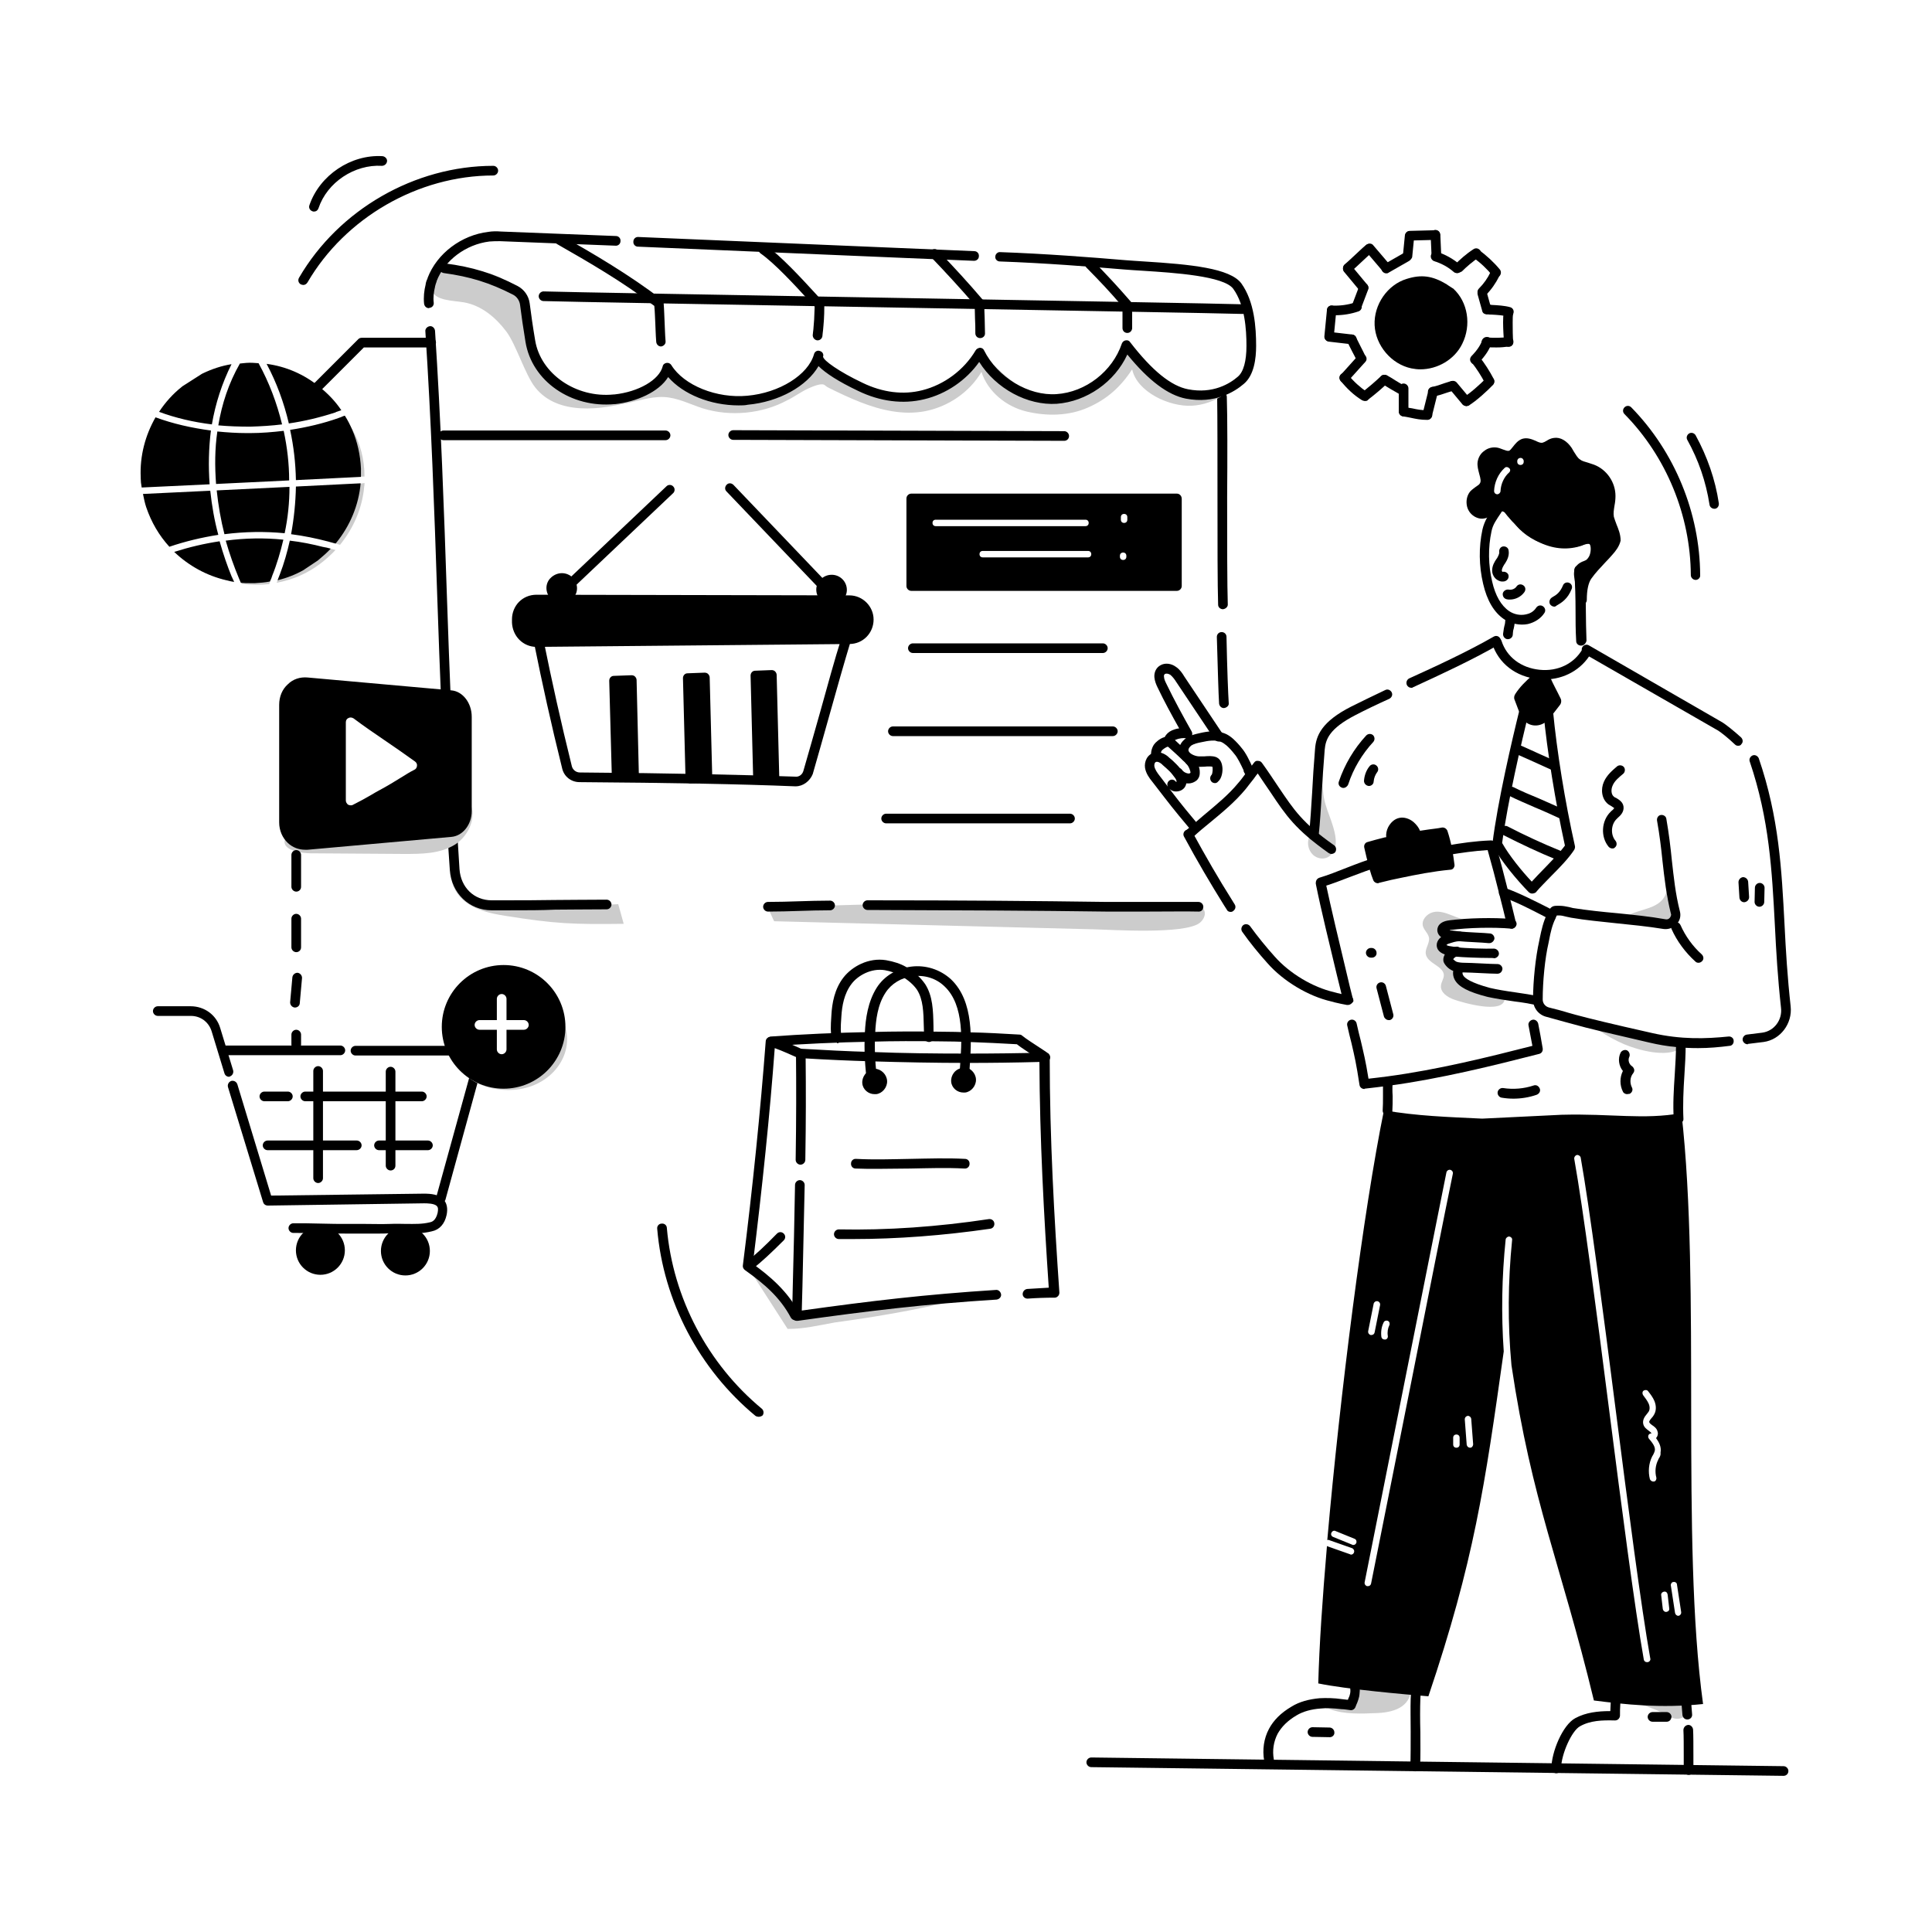 <svg xmlns="http://www.w3.org/2000/svg" width="600" height="600"><path fill="#ccc" d="M374.1 283.1c.3 1.1-.3 2.5-1.5 3.5-4.7 3.7-27.8 2.1-33.3 2-33-.8-65.9-1.7-98.9-2.5-.6-1.3-1.2-2.7-1.9-4 .4.8 13.8-.6 15.3-.7 5.1-.2 10.2-.4 15.3-.5 10.4-.3 20.8-.4 31.2-.5 10.4 0 20.8.1 31.2.3 5.1.1 10.2.3 15.3.4 2 0 18.7.2 20.7.3 1.3.1 3.2-.5 4.4-.3 1.3.4 2 1.1 2.2 2zM193.7 286.9c-15.9.2-21.2 0-36.9-2.5-4.4-.7-9-1.7-12.5-4.5s-5.5-7.9-3.4-11.9c-1.1 5.1 2.9 10.1 7.7 12.1 4.8 2 10.2 1.7 15.3 1.3 13.1-.9 15 .2 28.1-.6l1.7 6.1z"></path><path d="M372.3 283.1c-.1 0-.1 0 0 0-3.5-.1-9.9 0-16.2 0h-12.5c-21.7-.3-44.6-.4-74.2-.5-.8 0-1.5-.7-1.5-1.5s.7-1.5 1.5-1.5c29.6 0 52.5.2 74.2.5h28.6c.8 0 1.5.7 1.5 1.5 0 .9-.6 1.5-1.4 1.5zM380.1 219.9c-.8 0-1.4-.6-1.5-1.4-.2-3-.4-10.6-.7-20.7 0-.8.6-1.5 1.5-1.5.8 0 1.5.6 1.5 1.5.2 9.9.5 17.6.7 20.6.1.7-.6 1.4-1.5 1.5.1 0 0 0 0 0zM379.8 189.2c-.8 0-1.5-.6-1.5-1.4-.2-5.9-.2-20-.2-33.5 0-12.2 0-24.9-.1-31 0-.8.6-1.5 1.5-1.5.8 0 1.5.6 1.5 1.5.2 6.2.2 18.9.1 31.1 0 13.5 0 27.5.2 33.4 0 .6-.6 1.3-1.5 1.4zM238.5 283.1c-.8 0-1.5-.7-1.5-1.5s.7-1.5 1.5-1.5c3.3 0 6.5-.1 9.6-.2 3.1-.1 6.4-.2 9.7-.2.8 0 1.5.7 1.5 1.5s-.7 1.5-1.5 1.5c-3.3 0-6.5.1-9.6.2-3.1.1-6.3.2-9.7.2zM138.6 221.6c-.8 0-1.5-.6-1.5-1.4-.5-11.5-.9-23.3-1.3-34.7-.9-27.1-1.9-55.1-3.7-82.6-.1-.8.6-1.5 1.4-1.6.8-.1 1.5.6 1.6 1.4 1.8 27.5 2.8 55.6 3.7 82.7.4 11.4.8 23.2 1.3 34.7 0 .8-.6 1.5-1.5 1.5zM157.5 282.7h-4.8c-7 0-12.5-5.3-13-12.5-1.1-14.9-1.7-28.4-2.2-42 0-.8.6-1.5 1.4-1.6.8 0 1.5.6 1.6 1.4.6 13.6 1.2 27 2.2 41.9.4 5.7 4.5 9.7 10 9.7 9.4 0 14.4 0 19.6-.1 4.2 0 8.7-.1 16.1-.1.8 0 1.5.7 1.5 1.5s-.7 1.5-1.5 1.5c-7.3 0-11.8.1-16 .1-4.3.2-8.4.2-14.9.2z"></path><path fill="#ccc" d="M166.2 120.3c-3.2-4.1-5.9-13.3-9-17.4s-7.5-8-13.1-9c-3.7-.6-8.5-.5-10-3.5-1.1-2.2.5-4.9 2.9-6 2.4-1.1 5.3-1.1 8-.8 5.5.5 11.3 2 14.7 5.9 4.1 4.8 3.3 11.4 4.9 17.3 1.6 5.9 5.9 11.2 11.6 14.5 5.8 3.3 13.7 4.5 20.4 3.3-9.6 2.7-23.4 4.6-30.4-4.3z"></path><path fill="#ccc" d="M255.2 111.6c1.1 3.1 3.8 5.4 6.7 6.9s6.2 2.2 9.4 2.9c5.5 1.2 11.2 2.4 16.6 1 7-1.8 12.1-7.5 16.9-12.9 4.2 4.3 8.5 8.7 13.7 11.7s11.7 4.3 17.4 2.2c5.7-2.1 9.7-7.5 12.4-13 .5-1 1-2.1 2-2.5 1.2-.5 1.2.8 2.1 1.7.8.9 2.6 1.5 3.2 2.7 2.8 5.8 8.9 9.9 15.3 10.5 6.4.5 13.1-2.6 16.8-7.8-4 5.9-10.3 10.6-17.5 11-7.1.4-17.1-4.3-18.6-11.3-3.5 5.4-7.8 9.3-13.8 11.9-5.9 2.6-12.7 2.7-19 1.2s-12-6.1-14-12.3c-3.7 6.3-10.3 10.8-17.5 12.2-6.8 1.3-13.7-.3-20.1-2.8-3.3-1.3-6.5-2.8-9.7-4.4-1.7-.8-1.1-1.3-2.9-1.1-1.2.2-2.6.8-3.7 1.3-1.8.8-4.5 2.7-6.4 3.6-7.7 4.2-17.7 5.2-26.3 2.5-4-1.3-7.8-3.3-12-3.5-4.4-.2-8.7 1.5-13.1 2.2-8.5 1.3-17.7-2.1-22.7-8.4 6 3.5 12.7 6.4 19.9 6.6s14.8-2.8 18-8.5c6.2 6.4 16.2 9.9 25.7 9.1 9.7-.9 16-7.2 21.1-14.3 2.4 4.1 5.7 6.4 1.6 9.1-.1 0 .2-.1.1-.1l-1.6-7.4z"></path><path d="M133.2 95.7c-.8 0-1.4-.6-1.5-1.4-.2-2 0-4 .5-6v-.1c.1-.6.3-1.2.6-1.8v-.1c2.9-7.6 10.5-13.3 18.9-14.3 1.3-.2 2.6-.2 3.8-.1l35.8 1.4c.8 0 1.5.7 1.4 1.6 0 .8-.7 1.5-1.6 1.4l-35.8-1.4c-1.1 0-2.2 0-3.3.1-7.3.9-13.9 5.8-16.4 12.3v.1c-.2.6-.4 1.1-.5 1.6v.1c-.4 1.6-.6 3.3-.4 4.9.1.8-.5 1.6-1.4 1.6 0 .1 0 .1-.1.1zM302.5 81s-.1 0 0 0l-21.8-.9-82.6-3.5c-.8 0-1.5-.7-1.4-1.6 0-.8.7-1.5 1.6-1.4L302.6 78c.8 0 1.5.7 1.4 1.6 0 .8-.7 1.4-1.5 1.4zM385.9 97.5c-.1 0-.1 0 0 0-5.6-.2-57.9-1.1-108.4-2-50.7-.9-103-1.8-108.7-2-.8 0-1.5-.7-1.5-1.5s.7-1.5 1.5-1.5c5.6.2 58 1.1 108.6 2 50.5.9 102.8 1.8 108.4 2 .8 0 1.5.7 1.5 1.5s-.6 1.5-1.4 1.5z"></path><path d="M229.4 125.9c-8.7 0-17.2-3.4-21.9-8.8-2.9 4.7-10 7.7-16.4 8.4h-.2c-13.5 1.3-25.7-7.1-27.7-19.3-.7-4.2-1.3-8.4-1.7-11.6-.2-1.3-1-2.5-2.2-3.1-7.2-3.7-13.4-5.6-21.5-6.7-.8-.1-1.4-.9-1.3-1.7.1-.8.8-1.4 1.7-1.3 8.5 1.1 15 3.1 22.5 7 2.1 1.1 3.5 3.1 3.8 5.4.4 3.2 1 7.4 1.7 11.5 1.7 10.4 12.7 18 24.4 16.8h.2c7.5-.8 13.9-4.5 15-8.7.1-.6.6-1 1.2-1.1.6-.1 1.2.2 1.5.7 3.9 6.3 14.1 10.4 23.6 9.5 10-.9 18.9-6.5 20.7-12.9.2-.8 1-1.3 1.8-1 .8.2 1.3 1 1 1.8.1 1.1 4.9 4.6 12.3 8.1 6.2 3 12.6 3.8 18.5 2.3 6.8-1.7 13-6.3 16.6-12.4.3-.5.8-.7 1.3-.8.6 0 1.1.3 1.3.8 4.2 8.4 13.8 14.2 22.5 13.6 9.1-.6 17.4-7.1 20.3-15.7.2-.5.6-.9 1.2-1 .6-.1 1.1.1 1.4.6 6.8 8.8 12.7 13.6 18 14.6 7.7 1.5 13-1.8 15.4-3.9 1.8-1.5 2.7-4.9 2.7-9.6 0-5.2-.5-12.7-4.1-17.7-2.9-4-18.5-5-27.9-5.6-2.2-.1-4.2-.3-5.9-.4-10.7-.9-24.7-2-38.7-2.5-.8 0-1.5-.7-1.4-1.5 0-.8.8-1.5 1.5-1.4 14.1.5 28.2 1.6 38.9 2.5 1.7.1 3.7.3 5.8.4 14.5.9 26.7 2.1 30.2 6.8 4.1 5.7 4.6 13.8 4.6 19.4 0 3.9-.6 9.1-3.8 11.8-2.9 2.5-9 6.3-18 4.6-5.6-1.1-11.6-5.6-18.2-13.7-3.9 8.5-12.6 14.6-21.9 15.3-9.1.6-18.9-4.7-24.1-13-4 5.7-10.3 10-17.1 11.6-6.6 1.6-13.7.7-20.5-2.6-6.1-2.9-10.1-5.5-12.3-7.7-3.6 6.2-12.2 11.1-22 12-.8.2-1.8.2-2.8.2z"></path><path d="M205.3 107.6c-.8 0-1.4-.6-1.5-1.4-.2-2.5-.2-4.3-.3-6-.1-1.6-.1-3.2-.3-5.2-10-7.6-20.4-13.6-30.2-19.2-.7-.4-1-1.3-.6-2s1.3-1 2-.6c10.1 5.7 20.8 12 31.1 19.8.3.3.6.7.6 1.1.2 2.5.2 4.3.3 6 .1 1.7.1 3.5.3 5.9.1.8-.6 1.5-1.4 1.6.1 0 0 0 0 0zM253.9 105.7h-.1c-.8-.1-1.4-.8-1.4-1.6.1-.7.1-1.3.2-1.8.2-2.1.3-3.5.4-7.1-.6-.7-1.3-1.4-2-2.1-4.4-4.8-10.5-11.4-14.8-14.4-.7-.5-.8-1.4-.3-2.1.5-.7 1.4-.8 2.1-.3 4.5 3.2 10.7 9.9 15.2 14.8.8.9 1.6 1.8 2.4 2.5.3.3.4.6.4 1 0 4.2-.2 5.7-.4 8-.1.5-.1 1.1-.2 1.8s-.7 1.3-1.5 1.3zM304.4 105c-.9 0-1.5-.7-1.5-1.5 0-1.5 0-3.1-.1-4.6 0-1.4-.1-2.8-.1-4.2-4.4-5.1-8.9-10-13.5-14.8-.6-.6-.6-1.5 0-2.1.6-.6 1.5-.6 2.1 0 4.8 5 9.5 10.1 14 15.4.2.3.4.6.4 1 0 1.5 0 3.1.1 4.6 0 1.6.1 3.2.1 4.8 0 .8-.7 1.4-1.5 1.4zM350.1 103.4c-.1 0-.1 0 0 0-.9 0-1.5-.7-1.5-1.5v-6.7c-4.3-5-6.6-7.4-11.2-12.1-.6-.6-.6-1.5 0-2.1.6-.6 1.5-.6 2.1 0 4.7 4.9 7.1 7.4 11.7 12.7.2.3.4.6.4 1V102c-.1.8-.7 1.4-1.5 1.4zM206.7 136.7h-69c-.8 0-1.5-.7-1.5-1.5s.7-1.5 1.5-1.5h69c.8 0 1.5.7 1.5 1.5s-.7 1.5-1.5 1.5zM330.5 136.9l-102.8-.3c-.8 0-1.5-.7-1.5-1.5s.7-1.5 1.5-1.5l102.8.3c.8 0 1.5.7 1.5 1.5 0 .9-.7 1.5-1.5 1.5z"></path><path fill="#ccc" d="M96.5 265c9.6.1 19.3.1 28.9.2 5.5 0 11.2 0 15.9-2.9 4.6-2.9 7.3-9.6 4-13.9 0 5-4.5 9.1-9.3 10.4s-10 .6-15 .2c-7.2-.5-14.4-.3-21.5.7-2.7.4-10-1.5-10.8.4-2 4.2 5.6 4.9 7.8 4.9z"></path><path d="m140.2 214.4-44.7-4c-2.3-.2-4.5.5-6.1 2.1-1.8 1.6-2.7 3.9-2.7 6.4v36.5c0 2.5 1 4.8 2.7 6.4 1.5 1.4 3.4 2.1 5.4 2.1h.7l44.7-4c3.5-.3 6.3-3.8 6.3-8v-29.3c0-4.3-2.8-7.9-6.3-8.2zm-11.6 24.7c-1.2.6-2.5 1.4-4.1 2.4-1.8 1.1-4 2.5-7.2 4.2-.6.3-1.2.7-1.9 1.1-1.7 1-3.9 2.2-5.9 3.2-.2.1-.4.1-.6.1-.3 0-.6-.1-.8-.2-.4-.3-.7-.8-.7-1.3v-24.3c0-.6.3-1.1.8-1.3.5-.3 1.1-.2 1.6.1 3.2 2.4 6.4 4.6 9.5 6.7 3.1 2.1 6.4 4.4 9.6 6.7.4.3.7.8.6 1.4s-.4 1-.9 1.2zM136.9 373.6c-.1 0-.3 0-.4-.1-.8-.2-1.3-1-1-1.8l10.3-37.3c.1-.2.1-.4.1-.5v-.2c.3-2.7-1.5-5.3-4.2-5.8h-.2c-.2 0-.5-.1-.8-.1h-30.3c-.8 0-1.5-.7-1.5-1.5s.7-1.5 1.5-1.5h30.3c.4 0 .8 0 1.2.1.1 0 .2 0 .3.1h.1c4.2.8 7.1 4.8 6.6 9 0 .1 0 .3-.1.4 0 .3-.1.6-.2.9l-.3 1-10 36.4c-.2.4-.8.9-1.4.9zM105.7 327.7H69.6c-.8 0-1.5-.7-1.5-1.5s.7-1.5 1.5-1.5h36.1c.8 0 1.5.7 1.5 1.5s-.7 1.5-1.5 1.5z"></path><path d="M71.1 334.4c-.6 0-1.2-.4-1.4-1.1l-4-13.1c-.9-2.8-3.4-4.7-6.4-4.7H49c-.8 0-1.5-.7-1.5-1.5s.7-1.5 1.5-1.5h10.2c4.3 0 8 2.7 9.2 6.8l4 13.1c.2.8-.2 1.6-1 1.9-.1.1-.2.1-.3.1zM117.1 383.1h-8.7c-2.8 0-5.9 0-8.8-.1-2.8-.1-5.8-.1-8.5-.1-.8 0-1.5-.7-1.5-1.5s.7-1.5 1.5-1.5c2.7 0 5.7 0 8.5.1 2.9.1 6 .1 8.8.1h4.8c2.7 0 5.2.1 8 0 1.9-.1 3.5 0 5 0 2.7 0 4.8.1 7.3-.5.5-.1 1.8-.4 2.4-2.9.2-1 .2-1.7-.2-2.1-.7-.9-3.2-.9-4-.9l-48.5.7c-.7 0-1.3-.4-1.5-1.1l-10.9-35.7c-.2-.8.2-1.6 1-1.9.8-.2 1.6.2 1.9 1l10.5 34.6 47.4-.6c2.2 0 4.9.2 6.3 2 .9 1.1 1.2 2.7.8 4.6-.6 2.8-2.2 4.6-4.6 5.1-2.9.7-5.3.7-8.1.6h-4.8c-1.3.1-2.7.1-4.1.1z"></path><circle cx="99.5" cy="388.3" r="6.1"></circle><path d="M99.5 395.9c-4.2 0-7.6-3.4-7.6-7.6s3.4-7.6 7.6-7.6c4.2 0 7.6 3.4 7.6 7.6s-3.4 7.6-7.6 7.6zm0-12.2c-2.5 0-4.6 2.1-4.6 4.6s2.1 4.6 4.6 4.6c2.5 0 4.6-2.1 4.6-4.6s-2.1-4.6-4.6-4.6z"></path><circle cx="125.9" cy="388.5" r="6.1"></circle><path d="M125.9 396.1c-4.2 0-7.6-3.4-7.6-7.6s3.4-7.6 7.6-7.6c4.2 0 7.6 3.4 7.6 7.6s-3.4 7.6-7.6 7.6zm0-12.2c-2.5 0-4.6 2.1-4.6 4.6s2.1 4.6 4.6 4.6c2.5 0 4.6-2.1 4.6-4.6s-2.1-4.6-4.6-4.6zM131 342H94.8c-.8 0-1.5-.7-1.5-1.5s.7-1.5 1.5-1.5H131c.8 0 1.5.7 1.5 1.5s-.7 1.5-1.5 1.5zM89.4 342h-7.3c-.8 0-1.5-.7-1.5-1.5s.7-1.5 1.5-1.5h7.3c.8 0 1.5.7 1.5 1.5s-.7 1.5-1.5 1.5zM132.9 357.2h-15.2c-.8 0-1.5-.7-1.5-1.5s.7-1.5 1.5-1.5h15.2c.8 0 1.5.7 1.5 1.5s-.7 1.5-1.5 1.5zM110.7 357.2H83.1c-.8 0-1.5-.7-1.5-1.5s.7-1.5 1.5-1.5h27.7c.8 0 1.5.7 1.5 1.5s-.7 1.5-1.6 1.5z"></path><path d="M98.8 367.4c-.8 0-1.5-.7-1.5-1.5v-33.3c0-.8.7-1.5 1.5-1.5s1.5.7 1.5 1.5v33.3c0 .8-.7 1.5-1.5 1.5zM121.3 363.5c-.8 0-1.5-.7-1.5-1.5v-29.2c0-.8.7-1.5 1.5-1.5s1.5.7 1.5 1.5V362c0 .9-.7 1.5-1.5 1.5z"></path><path fill="#ccc" d="M142.4 329.8c1.1 4.6 5.9 7.2 10.5 8.2 4.9 1 10.2.6 14.6-1.8 4.4-2.3 7.9-6.7 8.5-11.7.7-5-1.7-10.3-6.1-12.7 2.4 2.9 2.8 7.2 1.5 10.8-1.3 3.6-4 6.5-7.1 8.7-4.2 2.9-9.4 4.6-14.3 3.4-4.9-1.2-9.1-6-8.4-11 .4 4.3 2 8.4 4.7 11.7l-3.9-5.6z"></path><path d="M156.4 299.7c-10.6 0-19.2 8.6-19.2 19.2s8.6 19.2 19.2 19.2 19.2-8.6 19.2-19.2-8.6-19.2-19.2-19.2zm6.3 20.1h-5.4v6.1c0 .8-.7 1.5-1.5 1.5s-1.5-.7-1.5-1.5v-6.1h-5.4c-.8 0-1.5-.7-1.5-1.5s.7-1.5 1.5-1.5h5.4v-6.6c0-.8.7-1.5 1.5-1.5s1.5.7 1.5 1.5v6.6h5.4c.8 0 1.5.7 1.5 1.5s-.7 1.5-1.5 1.5z"></path><path fill="#ccc" d="M105.1 127.7c-.3.1-.7.2-1 .4-1.3-1.8-2.9-3.6-4.6-5.2 2 1.4 3.9 3 5.6 4.8zM113.2 148h-1.1l-2.1.1c.4-6.8-1.3-13-4.8-18.4.4-.1.9-.3 1.3-.5 1.1 1.3 2 2.7 2.9 4.1 2.5 4.4 3.8 9.4 3.8 14.7zM72.7 180.8l-2.4-.6c-3.9-1.1-7.5-2.8-10.7-5.3l-3.4-3.3c4.4 4 10 6.6 15.9 7.6.2.5.4 1 .6 1.4v.2zM84.6 178.9c-.2.6-.4 1.1-.7 1.7-.1.3-.2.5-.3.8-2.8.3-5.7.3-8.5-.1 0-.1-.1-.2-.1-.3-.2-.5-.4-.9-.6-1.4 3.4.3 6.8.1 10.2-.7zM104.2 170.8c-3.1 3.3-6.8 6.1-10.9 7.9-2.4 1.1-4.9 1.8-7.4 2.3.1-.3.3-.6.4-.9.2-.6.5-1.2.7-1.8.5-.2 1.1-.4 1.6-.6 4.5-1.7 8.6-4.4 11.9-7.9.8.2 1.5.4 2.2.6.5.1 1 .3 1.5.4zM113.2 150c0 .4 0 .8-.1 1.2-.6 6.6-3.3 12.8-7.5 18-.5-.1-.9-.3-1.4-.4-.7-.2-1.5-.4-2.2-.6 3.9-4.6 6.6-10.2 7.6-16.1l.3-1.8 2.1-.1 1.2-.2z"></path><path d="M89.7 131.5c-1.5-6.4-3.8-12.7-6.9-18.5 6 .8 11.6 3.2 16.5 7.2 2.6 2.1 4.9 4.5 6.7 7.2l-.9.3c-.3.1-.7.2-1 .4-4.6 1.5-9.5 2.7-14.4 3.4zM77.7 132.5c-3.3 0-6.6-.1-9.9-.4 1.1-6.6 3.2-13.1 6.7-19.2.7-.1 1.3-.1 2-.2 1.3-.1 2.6 0 3.8.1 3.3 6 5.7 12.4 7.3 19-3.2.4-6.5.6-9.9.7zM65.8 131.8c-5.7-.7-11.3-2-16.4-3.9 1.9-2.9 4.3-5.6 7.1-7.8l.1-.1 6.1-3.9c.1 0 .1-.1.2-.1 2.9-1.4 5.9-2.4 9-2.9-3 6-5 12.3-6.1 18.7zM65.1 150.4l-21.1 1c-.2-1.1-.3-2.1-.3-2.9v-.3c-.3-6.6 1.4-13 4.6-18.6 5.4 2 11.2 3.3 17.2 4.1-.7 5.6-.8 11.2-.4 16.7zM67.1 150.3c-.4-5.4-.4-10.9.4-16.3 3 .3 6.1.5 9.1.5h1.1c3.5 0 7-.3 10.4-.7 1.1 5.1 1.7 10.3 1.7 15.4l-22.7 1.1zM67.8 166.1c-5.1.8-10.2 2-15.2 3.7-3.2-3.5-5.6-7.6-7.2-12.3-.4-1.2-.7-2.6-1-4.1l20.9-1c.5 4.7 1.3 9.3 2.5 13.7zM72.7 180.7c-.8-.1-1.6-.3-2.4-.5-6.1-1.4-11.7-4.5-16.2-8.8 4.7-1.5 9.4-2.6 14.1-3.3 1.1 3.9 2.4 7.7 3.8 11.1.2.5.5 1 .7 1.5zM88 167.6c-.9 3.8-2 7.6-3.5 11.3-.2.6-.4 1.1-.7 1.7-1.5.3-3 .4-4.6.5h-1.4c-1 0-2 0-3-.1-.2-.5-.4-.9-.6-1.4-1.5-3.6-2.9-7.5-4.1-11.7 6.1-.8 12-.9 17.9-.3zM69.7 165.9c-1.1-4.3-1.9-8.9-2.4-13.6l22.6-1.1c0 4.9-.5 9.7-1.5 14.4-6.2-.6-12.4-.5-18.7.3zM102.7 170.4c-1.2 1.3-2.5 2.4-3.8 3.5 0 0-.1 0-.1.1l-4.2 2.8s-.1 0-.1.1c-2.6 1.5-5.4 2.6-8.3 3.3.2-.6.5-1.2.7-1.8 1.3-3.4 2.3-6.9 3.1-10.5 3.5.4 7 1.1 10.5 2 .7.1 1.5.3 2.2.5zM112 150.1c-.6 6.8-3.3 13.2-7.6 18.5l-.2.2c-.7-.2-1.5-.4-2.2-.6-3.8-1-7.7-1.8-11.6-2.3.9-4.9 1.4-9.8 1.5-14.8l18-.9 2.1-.1zM112.1 145.5v2.6l-2.1.1-18.1.9c-.1-5.3-.7-10.5-1.8-15.6 5.2-.8 10.3-2 15.1-3.7.4-.1.9-.3 1.3-.5.2-.1.4-.2.6-.2.9 1.4 1.6 2.8 2.3 4.4 1.6 3.7 2.5 7.8 2.7 12z"></path><path d="M98.6 121.6c-.4 0-.8-.1-1.1-.4-.6-.6-.6-1.5 0-2.1l13.8-13.8c.3-.3.7-.4 1.1-.4h21.5c.8 0 1.5.7 1.5 1.5s-.7 1.5-1.5 1.5H113l-13.3 13.3c-.4.2-.7.4-1.1.4zM94.2 88.5c-.3 0-.5-.1-.8-.2-.7-.4-1-1.3-.5-2.1 12.3-21.1 35.9-34.7 60.3-34.7.8 0 1.5.7 1.5 1.5s-.7 1.5-1.5 1.5c-23.3 0-46 13.1-57.7 33.2-.3.5-.8.8-1.3.8zM97.5 65.7c-.2 0-.3 0-.5-.1-.8-.3-1.2-1.1-.9-1.9 3.2-9.3 12.9-15.8 22.7-15.2.8.1 1.5.8 1.4 1.6-.1.8-.8 1.4-1.6 1.4-8.5-.5-17 5.1-19.7 13.2-.2.6-.7 1-1.4 1zM235.6 440c-.3 0-.7-.1-1-.3-17.4-14.4-28.6-35.6-30.5-58.1-.1-.8.5-1.6 1.4-1.6.8-.1 1.6.5 1.6 1.4 1.9 21.7 12.7 42.2 29.5 56.1.6.5.7 1.5.2 2.1-.3.2-.7.4-1.2.4z"></path><path fill="#ccc" d="m244.6 412.7-13.5-21c7.8 3.3 11.4 13.3 19.4 15.9 3.5 1.1 7.2.7 10.8.2l25.8-3.3c4.2-.5 8.4-1.1 12.7-1.6 3.8-.5 2.9-1.8 6.6-1.4-17.1 4.4-29.6 6.8-47.1 9.2-4.6.8-9.9 2.1-14.7 2z"></path><path d="M319.1 403.3c-.8 0-1.5-.6-1.5-1.4 0-.8.6-1.5 1.4-1.6 2.3-.1 4.5-.3 6.7-.4-1.5-22.3-2.8-46.1-2.9-70.1-7.4.2-14.9.3-22.4.3-9.9 0-20-.2-30-.5-6.8-.2-13.6-.5-20.2-.9.1 9.5.1 19.5-.1 31.5 0 .8-.7 1.5-1.5 1.5s-1.5-.7-1.5-1.5c.2-12.6.2-23.1.1-33 0-.4.2-.8.5-1.1.3-.3.7-.4 1.1-.4 7.1.4 14.4.8 21.8 1 9.9.4 20 .5 29.9.5 8 0 16-.1 23.8-.3h.2c.8 0 1.5.7 1.5 1.5v.1c0 25 1.4 49.8 3 72.9 0 .4-.1.8-.4 1.1-.3.3-.6.5-1 .5-2.9 0-5.7.1-8.5.3.1 0 0 0 0 0zm5.5-73.6zM247.5 410.2c-.4 0-.7-.1-1-.4-.3-.3-.5-.7-.5-1.2l.2-9c.3-10.4.5-21.1.7-31.6 0-.8.7-1.5 1.5-1.5s1.5.7 1.5 1.5c-.2 10.6-.5 21.3-.7 31.7l-.2 7.3c21.5-3 38.4-5 60.3-6.4.8-.1 1.5.6 1.6 1.4.1.8-.6 1.5-1.4 1.6-22.4 1.4-39.6 3.5-61.8 6.6h-.2z"></path><path d="M246.9 410c-.5 0-1-.3-1.3-.8-3.3-6.2-8.1-10.4-14.3-14.8-.4-.3-.7-.9-.6-1.4 3.1-24.5 5.5-48.5 7.1-69.6 0-.5.3-.9.6-1.1.4-.3.8-.3 1.3-.2 2.9.9 6.5 2.4 9.1 3.6.8.3 1.1 1.2.7 2-.3.8-1.2 1.1-2 .7-1.6-.7-4.4-2-6.9-2.9-1.5 20.4-3.9 43.5-6.8 67 5.4 3.9 10.8 8.5 14.4 15.3.4.7.1 1.6-.6 2-.2.1-.4.2-.7.2z"></path><path d="M232.9 394.5c-.4 0-.9-.2-1.2-.6-.5-.6-.4-1.6.2-2.1 2.8-2.2 5.5-4.7 9.4-8.7.6-.6 1.5-.6 2.1 0s.6 1.5 0 2.1c-4 4-6.8 6.6-9.7 8.9-.1.3-.5.4-.8.4zM299.2 332.9c1.2.1 2.3 1.1 2.4 2.3s-.9 2.4-2.1 2.5c-1.2.1-2.4-.8-2.6-2s.8-2.4 2-2.6"></path><path d="M299.2 339.3c-1.9 0-3.6-1.4-3.8-3.3-.1-1 .2-2 .8-2.8.5-.7 1.3-1.2 2-1.4.3-.3.7-.4 1.1-.4 2 .1 3.7 1.8 3.8 3.8.1 2-1.5 3.9-3.4 4.1h-.5zm.3-4.7c-.2.1-.3.1-.5.2-.2 0-.3.1-.5.3-.1.2-.2.4-.2.6.1.4.5.8.9.7.4 0 .8-.5.8-1 0-.3-.2-.7-.5-.8zM271.6 333.4c1.2.1 2.3 1.1 2.4 2.3.1 1.2-.9 2.4-2.1 2.5-1.2.1-2.4-.8-2.6-2s.8-2.4 2-2.6"></path><path d="M271.6 339.8c-1.9 0-3.6-1.4-3.8-3.3-.1-1 .2-2 .8-2.8.5-.7 1.3-1.1 2-1.4.3-.3.7-.4 1.1-.4 2 .1 3.7 1.8 3.8 3.8.1 2-1.5 3.9-3.4 4.1h-.5zm.3-4.8c-.2.1-.3.1-.5.2-.2 0-.3.1-.5.3-.1.2-.2.4-.2.6.1.4.5.8.9.7.4 0 .8-.5.8-1 0-.3-.2-.6-.5-.8zM264.8 384.8h-4.3c-.8 0-1.5-.7-1.5-1.5s.7-1.5 1.5-1.5c15 .3 30.7-.8 46.6-3.2.8-.1 1.6.4 1.7 1.3.1.8-.4 1.6-1.3 1.7-14.5 2.1-28.8 3.2-42.7 3.2zM324.4 329.9c-.3 0-.6-.1-.9-.3 0 0-.1 0-.1-.1-.7-.5-1.5-1-2.4-1.6-1.7-1.2-3.7-2.4-5.2-3.6-4.9-.3-9.9-.5-14.9-.7-2.9-.1-5.9-.2-9.3-.2-6.9-.1-14-.1-21 .1-10.6.2-21.4.7-31 1.4-.8.1-1.5-.6-1.6-1.4-.1-.8.6-1.5 1.4-1.6 9.7-.7 20.5-1.2 31.2-1.4 7-.2 14.1-.2 21.1-.1 3.4 0 6.5.1 9.4.2 5.2.1 10.4.4 15.5.7.3 0 .6.1.8.3 1.5 1.2 3.6 2.5 5.4 3.7.9.6 1.7 1.1 2.4 1.6 0 0 .1 0 .1.1 0 0 .1.1.2.1s.1.1.2.2c.6.6.6 1.5 0 2.1-.5.3-.9.5-1.3.5zM272.4 363c-2.2 0-4.5 0-6.7-.1-.8 0-1.5-.7-1.4-1.6 0-.8.7-1.5 1.6-1.4 5.5.3 11.2.1 16.8 0 5.6-.1 11.4-.3 17 0 .8 0 1.5.7 1.4 1.6 0 .8-.7 1.5-1.6 1.4-5.5-.3-11.2-.1-16.8 0-3.4 0-6.9.1-10.3.1z"></path><path d="M270.9 338.2c-.7 0-1.4-.5-1.5-1.3-.8-5.4-1.1-10.9-.8-16.3.2-4.1.9-9.5 3.7-13.9 2.3-3.6 6.2-5.9 10.6-6.5 4.6-.6 9.1.9 12.4 3.9 7.3 6.9 6.4 19.1 5.8 28v.5c-.1.8-.8 1.4-1.6 1.4-.8-.1-1.4-.8-1.4-1.6v-.5c.6-8.3 1.5-19.7-4.8-25.6-2.6-2.5-6.2-3.6-9.9-3.1-3.5.4-6.6 2.3-8.4 5.1-2.5 3.8-3 8.6-3.2 12.4-.3 5.2 0 10.5.8 15.7.1.8-.4 1.6-1.2 1.7-.3.1-.4.1-.5.1z"></path><path d="M259.7 323.7c-.7 0-1.4-.6-1.5-1.3v-.3c-.2-2-.3-2.6 0-6.9.2-3.5.9-8 3.8-11.7 2.6-3.3 7.7-6.2 13.2-5.3 2.3.4 4.5 1.1 6.2 2.1 2.6 1.5 4.5 3.3 5.9 5.3 2.4 3.7 2.5 8.2 2.6 13 0 1.1 0 2.2.1 3.4 0 .8-.6 1.5-1.4 1.6-.9 0-1.5-.6-1.6-1.4 0-1.2-.1-2.3-.1-3.4-.1-4.5-.2-8.4-2.1-11.4-1.1-1.6-2.7-3-4.9-4.3-1.4-.8-3.3-1.5-5.1-1.8-4.3-.7-8.4 1.7-10.3 4.2-2.4 3.1-3 7-3.2 10.1-.3 4.1-.2 4.6 0 6.4v.3c.1.8-.5 1.6-1.3 1.7-.1-.3-.2-.3-.3-.3zM247.1 244.2h-.2c-17-.7-38.9-1.1-66.9-1.3-2.6 0-4.8-1.7-5.4-4.2-3.5-14.1-6.2-26.4-8.7-38.8-.2-.8.4-1.6 1.2-1.8.8-.2 1.6.4 1.8 1.2 2.5 12.3 5.2 24.6 8.7 38.7.3 1.1 1.3 1.9 2.5 1.9 28 .2 49.9.7 67 1.3 1.1.1 2.1-.7 2.4-1.8 1.7-5.8 3.5-12.3 5.3-18.6 2.2-7.9 4.4-16 6.5-22.6.2-.8 1.1-1.2 1.9-1 .8.2 1.2 1.1 1 1.9-2 6.6-4.3 14.7-6.5 22.6-1.8 6.3-3.6 12.9-5.3 18.7-.9 2.2-3 3.8-5.3 3.8z"></path><path d="m263.8 198.5-97.2.9c-3.4 0-6.1-2.7-6.1-6v-1.1c0-3.4 2.7-6.1 6.1-6.1l97.2.2c3.3 0 6 2.7 6.1 6-.1 3.4-2.8 6.1-6.1 6.1z"></path><path d="M166.6 200.9c-2 0-3.9-.8-5.3-2.2-1.4-1.4-2.2-3.3-2.3-5.3v-1.1c0-2 .8-4 2.2-5.4 1.4-1.4 3.3-2.2 5.4-2.2l97.2.2c4.1 0 7.5 3.4 7.5 7.5 0 4.2-3.3 7.6-7.5 7.6l-97.2.9zm97.2-2.4zm-97.2-10.8c-1.2 0-2.4.5-3.2 1.3-.9.9-1.3 2-1.3 3.3v1.1c0 1.2.5 2.4 1.4 3.2.9.8 2 1.3 3.2 1.3l97.2-.9c2.5 0 4.5-2.1 4.5-4.6 0-2.5-2.1-4.5-4.6-4.5l-97.2-.2z"></path><path d="M173.7 186.1c-.4 0-.8-.2-1.1-.5-.6-.6-.5-1.6.1-2.1L207 151c.6-.6 1.6-.5 2.1.1.6.6.5 1.6-.1 2.1l-34.3 32.5c-.2.3-.6.4-1 .4zM258.7 186.6c-.4 0-.8-.2-1.1-.5l-32-33.5c-.6-.6-.5-1.5.1-2.1.6-.6 1.5-.5 2.1.1l32 33.5c.6.6.5 1.5-.1 2.1-.3.2-.7.4-1 .4z"></path><path d="M177.7 182.7c0 1.7-1.5 3.1-3.3 3.1-1.8 0-3.3-1.4-3.3-3.2 0-1.7 1.5-3.1 3.3-3.1 1.8.1 3.3 1.5 3.3 3.2z"></path><path d="M174.5 187.3s-.1 0 0 0c-2.7 0-4.8-2.1-4.8-4.7 0-1.2.5-2.4 1.4-3.2.9-.9 2.2-1.4 3.4-1.4 2.6 0 4.7 2.1 4.7 4.7h-1.5 1.5c0 1.2-.5 2.4-1.4 3.2-.9.9-2.1 1.4-3.3 1.4zm-.1-6.3c-.5 0-.9.2-1.3.5-.3.3-.5.7-.5 1.1 0 .9.8 1.7 1.8 1.7.5 0 .9-.2 1.3-.5.3-.3.5-.7.5-1.1 0-.9-.8-1.7-1.8-1.7zM261.6 183.2c0 1.7-1.5 3.1-3.3 3.1-1.8 0-3.3-1.4-3.3-3.2 0-1.7 1.5-3.1 3.3-3.1 1.8 0 3.3 1.5 3.3 3.2z"></path><path d="M258.3 187.8c-2.7 0-4.8-2.1-4.8-4.7 0-1.2.5-2.4 1.4-3.2.9-.9 2.1-1.4 3.4-1.4 2.6 0 4.7 2.1 4.7 4.7 0 1.2-.5 2.4-1.4 3.2-.8.9-2 1.4-3.3 1.4zm-.1-6.3c-.5 0-.9.2-1.3.5-.3.3-.5.7-.5 1.1 0 .9.8 1.7 1.8 1.7.5 0 .9-.2 1.3-.5.3-.3.5-.7.5-1.1.1-.9-.7-1.7-1.8-1.7.1 0 .1 0 0 0zM197 240.5l-5.5.3-.8-29.4 5.5-.2z"></path><path d="M191.5 242.3c-.4 0-.7-.1-1-.4-.3-.3-.5-.7-.5-1.1l-.8-29.4c0-.8.6-1.5 1.4-1.5l5.5-.2c.4 0 .8.1 1.1.4s.5.7.5 1.1l.7 29.3c0 .8-.6 1.5-1.4 1.5l-5.5.3c.1 0 0 0 0 0zm.8-29.5.7 26.4 2.5-.2-.7-26.3-2.5.1zM219.6 241.4l-5.2.4-.8-31.2 5.3-.2z"></path><path d="M214.4 243.3c-.4 0-.7-.1-1-.4-.3-.3-.5-.7-.5-1.1l-.8-31.2c0-.8.6-1.5 1.4-1.5l5.3-.2c.4 0 .8.1 1.1.4.3.3.5.7.5 1.1l.8 31.1c0 .8-.6 1.5-1.4 1.5l-5.4.3zm.7-31.3.7 28.2 2.3-.1-.7-28.1h-2.3zM240.5 241.1l-5.1.4-.8-31.7 5.1-.2z"></path><path d="M235.4 243c-.4 0-.7-.1-1-.4-.3-.3-.5-.7-.5-1.1l-.8-31.7c0-.8.6-1.5 1.4-1.5l5.1-.2c.4 0 .8.1 1.1.4.3.3.5.7.5 1.1l.8 31.5c0 .8-.6 1.5-1.4 1.5l-5.2.4c.1 0 0 0 0 0zm.8-31.8.7 28.6 2.1-.1-.7-28.6-2.1.1zM365.5 153.3H283c-.8 0-1.5.7-1.5 1.5V182c0 .8.7 1.5 1.5 1.5h82.5c.8 0 1.5-.7 1.5-1.5v-27.1c0-.9-.7-1.6-1.5-1.6zm-75.9 9.1c0-.6.4-1 1-1h46.5c.6 0 1 .4 1 1s-.4 1-1 1h-46.5c-.6 0-1-.4-1-1zm48.3 10.7h-32.7c-.6 0-1-.4-1-1s.4-1 1-1h32.7c.6 0 1 .4 1 1s-.4 1-1 1zm11.9-.2c0 .6-.4 1-1 1s-1-.4-1-1v-.3c0-.6.4-1 1-1s1 .4 1 1v.3zm.3-11.5c0 .6-.4 1-1 1s-1-.4-1-1v-.8c0-.6.4-1 1-1s1 .4 1 1v.8z"></path><path fill="#ccc" d="M451.5 310.4c-2-.7-4.2-2.2-4-4.3.1-1.1.8-2 .9-3.1.1-3-5.1-3.7-5.6-6.7-.3-1.7 1.2-3.3 1-5-.2-1.4-1.5-2.3-1.9-3.7-.5-1.9 1.2-3.8 3.1-4.3s3.9.2 5.7.9c1.8.7 3.7 1.6 5.7 1.5-2.2-.3-4.5-.5-6.4.6s-2.7 4.2-1 5.5c-.9-.5-2.1.5-2.2 1.6 0 1.1 1.4 1.7 2.1 2.4.7.8.8 1.9 1.2 3 .3.8 1.9 1.3 2 2.1.4 2.9 1.5 5.2 4.2 6.5 3.6 1.7 7.2 2.1 11 2.9-.5 4.8-13.3 1-15.8.1zM504.4 324.3c-5.6-2.4-10.6-6-15.5-9.7 4.3 3.2 10.8 5 15.9 6.7 5.6 1.9 11.3 3.1 17.1 4.3-4.3 3-13.2.5-17.5-1.3zM517.4 274.5c.7 1.8-.1 4-1.6 5.4s-3.4 2-5.3 2.6-3.9 1.1-5.5 2.2c3.6 2 7.8 2.9 12 2.5 1.1-.1 2.3-.4 3-1.3.6-1 .4-2.2.2-3.3-1-4.6-2-9.3-3-13.9.5 3.5.7 7.1.6 10.7M414.5 258.6c.3 1.4.5 2.8.2 4.2-.3 1.4-1.1 2.7-2.3 3.4-1.5.8-3.4.4-4.6-.7-1.2-1.1-1.8-2.9-1.5-4.5.2-1.5 1.1-2.9 1.7-4.3 1.9-4 2.4-8.5 2.9-12.9-.3 5.8 2.4 9.4 3.6 14.8z"></path><path d="M527.3 325.5c-4.6 0-9.5-.4-15-1.7-12.9-3-19.1-4.4-23.6-5.7-.9-.2-1.7-.5-2.6-.7-1.9-.5-3.9-1.1-5.8-1.6-2.5-.6-4.2-2.8-4.2-5.4 0-5.8.8-13.2 1.9-18.1l.2-1c.5-2.4 1.1-5.2 2.3-7.5.2-.3.3-.6.4-.8.7-1.3 1.2-1.7 2.6-1.7h.8c1 0 2.1.2 3 .4l1.2.3c4.5.7 9.2 1.2 13.7 1.6 4.9.5 10.1 1 15.1 1.9.5.1 1-.1 1.3-.5.3-.4.5-.9.3-1.3-1.4-5.7-2-10.9-2.6-16.3-.4-4-.9-8.1-1.7-12.6-.1-.8.4-1.6 1.2-1.7.8-.1 1.6.4 1.7 1.2.8 4.6 1.3 8.8 1.7 12.8.6 5.3 1.1 10.4 2.5 15.9.4 1.5 0 3-1.1 4.1-1 1.1-2.5 1.6-4 1.4-4.9-.8-10-1.3-14.9-1.8-4.5-.5-9.2-.9-13.8-1.7-.5-.1-.9-.2-1.4-.3-.8-.2-1.6-.4-2.2-.4h-.8c-.1.2-.3.5-.4.9-1 1.9-1.6 4.5-2 6.7l-.2 1c-1.1 4.7-1.8 11.9-1.8 17.5 0 1.2.8 2.2 2 2.5 2 .5 4 1 5.9 1.6.8.2 1.7.5 2.5.7 4.5 1.2 10.6 2.7 23.5 5.6 9.2 2.1 16.8 1.8 23.8 1.1.8-.1 1.6.5 1.6 1.3.1.8-.5 1.6-1.3 1.6-3.1.4-6.3.7-9.8.7zM542.7 324.3c-.7 0-1.4-.6-1.5-1.3-.1-.8.5-1.6 1.3-1.7l4.8-.6c3.7-.5 6.3-4 5.8-7.8-1-9.1-1.5-17.4-1.9-25.6-.9-16.9-1.7-32.8-7.8-50.8-.3-.8.2-1.6.9-1.9.8-.3 1.6.2 1.9.9 6.3 18.4 7.1 34.5 8 51.6.4 8.1.9 16.4 1.9 25.4.6 5.4-3.2 10.4-8.4 11.1-1.7.2-3.3.4-4.9.6.1.1 0 .1-.1.1zM539.8 231.6c-.4 0-.7-.1-1-.4-2.2-2.1-4.4-3.8-5.2-4.3L492 203c-.7-.4-1-1.3-.6-2s1.3-1 2-.6l41.6 24c1.1.7 3.5 2.6 5.7 4.6.6.6.7 1.5.1 2.1-.2.4-.6.5-1 .5zM408 260.9h-.2c-.8-.1-1.4-.8-1.3-1.6.5-4.5.7-8.7 1-13.2.2-4.2.5-8.5.9-13.5.3-4.1 2-8.5 11.3-13.2 3-1.5 6.3-3.1 10.5-5.1.8-.4 1.6 0 2 .7.4.8 0 1.6-.7 2-4.2 1.9-7.5 3.5-10.4 5-8.4 4.3-9.4 7.7-9.7 10.8-.4 5-.7 9.3-.9 13.5-.3 4.5-.5 8.8-1 13.4-.1.7-.8 1.2-1.5 1.2zM438.3 213.6c-.6 0-1.1-.3-1.4-.9-.3-.8 0-1.6.7-2 8.6-3.9 18.3-8.4 26.3-13 .7-.4 1.6-.2 2 .6.4.7.2 1.6-.6 2-8.2 4.7-17.9 9.2-26.6 13.2 0 .1-.2.1-.4.1zM430.9 346.5h-.1c-.8-.1-1.4-.8-1.4-1.6.1-1.4.1-2.9.1-4.5v-4.6c0-.8.8-1.5 1.6-1.4.8 0 1.5.8 1.4 1.6-.1 1.4-.1 2.9 0 4.4 0 1.6 0 3.3-.1 4.8 0 .7-.7 1.3-1.5 1.3z"></path><path d="M521.3 348.9c-.8 0-1.4-.6-1.5-1.4-.3-4.4 0-9.2.3-13.7.2-3.3.4-6.3.4-9.3 0-.8.7-1.5 1.5-1.5s1.5.7 1.5 1.5c0 3.1-.2 6.4-.4 9.5-.3 4.5-.5 9.1-.3 13.4.1.8-.6 1.5-1.4 1.6 0-.1-.1-.1-.1-.1zM481.6 285.5c-.2 0-.5-.1-.7-.2l-1.5-.8c-3.7-1.9-8.8-4.6-12.9-5.9-.8-.3-1.2-1.1-.9-1.9.3-.8 1.1-1.2 1.9-.9 4.3 1.5 9.5 4.2 13.3 6.1l1.5.8c.7.4 1 1.3.6 2-.2.5-.7.8-1.3.8zM462.5 292.9h-.2c-.8-.1-2.7-.2-4.5-.3-1.9-.1-3.7-.2-4.6-.3h-.1l-2.4-.3c-.9-.1-1.8-.2-2.7-.7-1.4-.7-2-2.2-1.4-3.5.7-1.6 2.8-1.9 3.6-2 5.5-.7 13.5-.9 19.4-.4.8.1 1.4.8 1.4 1.6-.1.8-.8 1.4-1.6 1.4-5.7-.5-13.5-.3-18.8.4-.2 0-.3 0-.4.1.3.1.6.1.9.1l2.4.3h.1c.8.1 2.7.2 4.5.3 2 .1 3.9.2 4.7.3.8.1 1.4.9 1.3 1.7-.2.7-.8 1.3-1.6 1.3z"></path><path d="M462.4 297.5c-3.1 0-8.1-.2-10.2-.4-.7-.1-1.4-.2-2-.3-1.4-.3-3.4-.8-3.9-2.5-.5-1.6.6-3.3 2.6-4 1.2-.4 3-1 4.4-1 .7 0 1.4.5 1.5 1.2.2.8-.3 1.6-1.2 1.8h-.4c-.9 0-2.3.4-3.4.8-.3.1-.5.3-.6.4.2.1.6.3 1.5.4.6.1 1.3.2 1.9.3 2.3.3 9 .5 11.3.4.8 0 1.5.6 1.6 1.4s-.6 1.5-1.4 1.6c-.4-.1-1-.1-1.7-.1z"></path><path d="M465 302.4c-1.1 0-3.2-.1-5.2-.2s-4-.2-5.1-.2c-1.1 0-2.2-.1-3.1-.4-1.3-.3-2.7-1.6-3.2-2.7-.3-.7-.2-1.5.2-2.3.7-1.3 2.2-2.4 3.6-2.6.8-.1 1.6.4 1.7 1.2.1.8-.4 1.6-1.2 1.7-.5.1-1.2.6-1.4 1 .3.3.8.7 1.1.8.6.2 1.5.3 2.4.3 1.1 0 3.2.1 5.2.2s4 .2 5.1.2c.8 0 1.5.7 1.5 1.5-.1.9-.7 1.5-1.6 1.5z"></path><path d="M477.3 312.1h-.3c-1.9-.4-4.2-.8-6.7-1.1-2.9-.4-6-.9-8.3-1.4-5.9-1.5-9-3.1-10.2-5.3-.6-1.1-.7-2.3-.3-3.6.3-.8 1.1-1.2 1.9-.9.8.3 1.2 1.1.9 1.9-.2.5-.1.8.1 1.2.5.9 2.4 2.3 8.3 3.9 2.1.5 5.1 1 8 1.4 2.6.4 5 .7 6.9 1.2.8.2 1.3 1 1.1 1.8-.1.4-.7.9-1.4.9zM491 200.5c-.8 0-1.5-.6-1.5-1.4-.2-3.4-.2-6.4-.2-9.5 0-3.8-.1-7.7-.4-12.5 0-.6.3-1.2.9-1.4 1.8-.9 3-1.6 3.7-2.9.5-.9.7-2.7.3-3.6-.1-.2-.2-.3-.2-.3-.5-.1-1.2.1-2 .4l-.2.1c-8.4 2.9-17.3-1.1-24.7-11-.2.4-.5.7-.7 1.1-1.2 1.8-2.4 3.4-2.8 5.5-1.1 5.1-1 10.5.2 15.6 1 4.4 2.8 7.5 5.3 9.2 1.5 1 3.4 1.4 5.2 1 1-.2 2.3-.7 3.2-2.1.5-.7 1.4-.9 2.1-.4.7.5.9 1.4.4 2.1-1.1 1.7-3 2.9-5.1 3.4-2.5.5-5.3-.1-7.4-1.5-3.1-2.1-5.3-5.8-6.5-11-1.3-5.5-1.4-11.4-.2-16.9.6-2.6 1.9-4.6 3.3-6.6.6-.9 1.3-1.8 1.8-2.8.3-.5.7-.7 1.2-.8.5 0 1 .2 1.3.6 3.3 4.7 12 15.4 22.6 11.7l.2-.1c1.1-.4 2.4-.8 3.8-.4 1 .3 1.7 1 2.2 2.1.7 1.8.5 4.5-.5 6.2-1 1.8-2.6 2.9-4.1 3.7.2 4.4.3 8.1.3 11.6 0 3.1.1 6.1.2 9.4-.2.8-.8 1.5-1.7 1.5z"></path><path d="M482.7 188.4c-.5 0-1-.3-1.3-.7-.4-.7-.2-1.6.5-2.1l.3-.2c1.1-.6 2.3-1.4 3.2-3.6.3-.8 1.2-1.1 1.9-.8.8.3 1.1 1.2.8 1.9-1.2 3.1-3.2 4.3-4.4 5l-.2.1c-.3.3-.6.4-.8.4zM466.5 180.6c-.5 0-1-.2-1.5-.5-1-.6-1.6-1.8-1.6-2.9 0-1.5.7-2.7 1.4-3.7l.1-.1c.4-.7.8-1.5.7-2-.1-.8.4-1.6 1.2-1.7.8-.1 1.6.4 1.7 1.2.3 1.6-.4 3-1.1 4.1l-.1.1c-.5.8-.9 1.5-.9 2.1 0 .1.1.3.2.4.7-.2 1.5.2 1.8.8.3.8 0 1.6-.8 2-.4.2-.7.2-1.1.2zM468.3 198.5h-.2c-.8-.1-1.4-.9-1.3-1.7.2-1.5.3-2 .4-2.4.1-.3.2-.5.3-2 .1-.8.9-1.4 1.7-1.3.8.1 1.4.9 1.3 1.7-.2 1.5-.3 2-.4 2.4-.1.3-.2.5-.3 2-.1.8-.8 1.3-1.5 1.3zM468.9 186.2c-.3 0-.7 0-1-.1-.8-.2-1.3-.9-1.2-1.8.2-.8 1-1.3 1.8-1.2.9.2 2-.2 2.5-1 .5-.7 1.4-.8 2.1-.3.7.5.8 1.4.3 2.1-1 1.4-2.7 2.3-4.5 2.3zM418.6 312.1h-.3c-1.2-.2-2.5-.5-3.8-.8l-1.1-.3c-7-1.6-14.8-6.2-19.8-11.9-2.7-3-5.4-6.3-7.8-9.7-.5-.7-.3-1.6.3-2.1.7-.5 1.6-.3 2.1.3 2.4 3.3 5 6.5 7.7 9.5 4.6 5.2 11.8 9.5 18.3 11l1.1.3c1.3.3 2.5.6 3.8.8.8.2 1.3 1 1.2 1.8-.4.6-1 1.1-1.7 1.1zM413.5 265.2c-.3 0-.6-.1-.9-.3-10.3-7.3-13.2-11.6-18-18.8-1.2-1.7-2.5-3.7-4-5.9-.4.5-.8 1-1.2 1.6-.9 1.1-1.7 2.2-2.5 3.2-3.3 4-7.3 7.3-11.3 10.6-1.6 1.3-3.3 2.7-4.8 4.1-.6.5-1.6.5-2.1-.1s-.5-1.6.1-2.1c1.6-1.4 3.3-2.8 4.9-4.2 3.8-3.2 7.8-6.4 10.9-10.2.8-.9 1.6-2 2.4-3.1.9-1.1 1.7-2.2 2.5-3.2.3-.4.7-.6 1.2-.5.5 0 .9.2 1.2.6 2.1 2.9 3.7 5.4 5.2 7.6 4.8 7.1 7.4 11.1 17.2 18 .7.5.8 1.4.4 2.1-.2.3-.7.6-1.2.6z"></path><path d="M382.2 283.2c-.5 0-1-.2-1.2-.7-.3-.5-.6-.9-.9-1.4-4.1-6.6-8.2-13.5-12.4-21.3-.4-.7-.1-1.6.6-2 .7-.4 1.6-.1 2 .6 4.2 7.7 8.2 14.6 12.3 21.1.3.4.5.9.8 1.3.5.7.3 1.6-.4 2.1-.2.2-.5.3-.8.3zM377.3 243.2c-.4 0-.9-.2-1.1-.5-.5-.6-.5-1.5.1-2.1.3-.5.4-1.9.2-2.5-.5-.1-1.6-.1-2.4 0-.8 0-1.5.1-2.1 0-2.3-.3-5.3-1.5-5.8-4.2-.4-1.7.5-3.5 2.2-4.7 1.3-.9 2.8-1.2 4.1-1.5 2.6-.6 5.3-1 7.9.1.8.3 1.7.9 2.5 1.6 1 .9 2 2 2.7 2.9 1.3 1.5 2.4 3.8 3.4 6 .2.5.3.9.3 1.2 0 .5-.3 1-.8 1.3-.7.4-1.6.1-2-.7-.2-.3-.3-.6-.3-.9-.9-1.9-1.9-4-2.9-5.1-.7-.9-1.5-1.8-2.4-2.6-.6-.5-1.2-.9-1.7-1.1-1.8-.7-3.9-.4-6.1.1-1.1.2-2.3.5-3.1 1-.5.4-1 1-.9 1.6.2.9 1.8 1.7 3.2 1.8h1.6c1.3-.1 2.6-.2 3.7.2.1 0 .2.1.4.2.6.3 1.4 1.1 1.6 2.8.2 1.3-.1 3.6-1.3 4.6-.3.4-.7.5-1 .5zm-1-2.5zM370.3 257.5c-.4 0-.8-.2-1.1-.5-4.8-5.7-6-7.3-10.7-13.4l-.7-.9c-.9-1.1-1.9-2.5-2.2-4.2-.3-2 .7-4.3 3-4.8 1.4-.3 2.9.2 4.2 1.3l.3.3c.8.6 1.6 1.4 2.3 2.1.8.8 1.4 1.6 2 2.4 1.2 1.5 1.4 3.3.6 4.6-.6.9-1.6 1.4-2.8 1.4-1.1 0-2-.6-2.5-1.5-.4-.7-.1-1.6.6-2 .7-.4 1.5-.1 1.9.5h.2c0-.1 0-.5-.4-1.1-.7-.9-1.1-1.5-1.8-2.2-.6-.6-1.4-1.3-2.1-1.9l-.3-.3c-.6-.5-1.2-.8-1.7-.7-.5.1-.7.8-.6 1.4.2 1 .9 2 1.6 2.9l.7.9c4.6 6.1 5.8 7.7 10.5 13.3.5.6.5 1.6-.2 2.1-.1.2-.5.3-.8.3z"></path><path d="M369.1 243.3h-.5c-1.5-.2-3.1-1.2-4-2.5-.4-.7-.3-1.6.4-2.1.7-.4 1.6-.3 2.1.4.3.5 1.1 1 1.8 1.1.5.1.7-.1.8-.2.1-.4-.5-2.1-1.3-2.8-.6-.6-.6-1.5 0-2.1.6-.6 1.5-.6 2.1 0 1.1 1 2.2 3.1 2.1 4.9 0 1.2-.5 1.9-.9 2.3-.7.6-1.6 1-2.6 1zM359.2 236.4c-.5 0-1-.2-1.3-.7-.9-1.4-.2-3.5.5-4.5.4-.6 1.8-1.9 3.3-2.3.5-.9 1.2-1.6 2.3-2.1.5-.2 1.3-.5 2.2-.6-2.3-4.1-4.7-8.5-6.7-12.7-.4-.8-.9-2-1-3.2-.1-1.6.6-3 1.9-3.7 1.4-.8 3.3-.6 4.8.5 1.2.8 2 2 2.6 3l11.9 17.8c.5.7.3 1.6-.4 2.1s-1.6.3-2.1-.4l-11.9-17.8c-.5-.8-1.1-1.6-1.8-2.2-.6-.4-1.3-.5-1.7-.3-.3.2-.4.6-.3.9 0 .6.3 1.3.7 2.1 2.4 5 5.2 10.1 7.9 14.9.3.6.2 1.3-.2 1.7-.4.5-1.1.6-1.7.4-.5-.2-2.1 0-3 .4-.7.3-.8.5-1 1.1-.2.7-.9 1.2-1.6 1.1-.4.1-1.5.8-1.8 1.2-.2.3-.4 1-.4 1.2.4.7.2 1.6-.5 2-.1.1-.4.1-.7.1zm1.3-2.2zm0-.1zm2.1-2.3z"></path><path d="M369.6 237.7c-.4 0-.7-.1-1-.4-.4-.4-1.8-1.7-3.2-3-1.4-1.3-2.9-2.6-3.3-3-.6-.6-.6-1.5-.1-2.1.6-.6 1.5-.6 2.1-.1.4.4 1.8 1.7 3.2 3 1.4 1.3 2.9 2.6 3.3 3 .6.6.6 1.5.1 2.1-.3.3-.7.5-1.1.5zM479.7 211c-.7 0-1.3 0-2-.1-7-.7-12.3-4.9-14.3-11-.3-.8.2-1.6 1-1.9.8-.3 1.6.2 1.9 1 1.6 5 6 8.4 11.8 9 5.7.6 10.8-1.9 13.4-6.5.4-.7 1.3-1 2-.6s1 1.3.6 2c-2.9 5-8.3 8.1-14.4 8.1z"></path><path fill="#ccc" d="M511.6 530c2.2.8 4.3 1.6 6.7 3 5.7 3.3 9.2-4.8 3.7-7-5.9-2.4-13.2-.6-19.4-3.1.1 0 1.1 3.1 1.5 3.5 1 1.2 2.5 1.8 3.9 2.3 1.3.5 2.5.9 3.6 1.3zM427.9 532c-5 .2-10.2.5-14.9-1.2-3.9-2.8 2.6-.9 4.2-1.8s4.6-5.4 4.4-7.2c8-1.4 11.3 2 16.7 1.3.3 6.6-4.6 8.6-10.4 8.9z"></path><path d="M439.5 550.1c-.9 0-1.5-.7-1.5-1.6.1-2.8.1-6.8.1-10.7 0-3.7-.1-7.4 0-10.2 0-.2.3-5.7.3-5.7.1-.8.8-1.4 1.6-1.4.8.1 1.4.8 1.4 1.6 0 .3-.3 5.3-.3 5.6-.1 2.7-.1 6.5 0 10.1 0 3.9.1 8-.1 10.9 0 .8-.7 1.4-1.5 1.4zM394.1 548c-.7 0-1.3-.5-1.5-1.2-.6-3.4-.1-6.9 1.5-9.9 1.4-2.6 3.6-4.9 7-6.9 2.4-1.5 5.4-2.3 8.7-2.6 2.1-.1 4.3-.1 7.1.3.6.1 1.1.1 1.7.2.1-.1.1-.2.1-.3.2-.5.4-.8.5-1.3 0-.1.1-.3.1-.4.1-.5.1-1.1 0-1.9 0-.8.6-1.5 1.4-1.6.8 0 1.5.6 1.6 1.4 0 1 0 1.7-.1 2.4 0 .2-.1.5-.1.7-.2.8-.4 1.4-.6 1.9-.2.4-.3.7-.5 1.2-.2.7-.9 1.2-1.6 1.1-1-.1-1.9-.3-2.8-.3-2.6-.3-4.7-.4-6.5-.2-2.8.2-5.4.9-7.4 2.1-2.9 1.7-4.7 3.6-5.9 5.7-1.3 2.5-1.7 5.3-1.2 8 .1.8-.4 1.6-1.2 1.7-.1-.1-.2-.1-.3-.1z"></path><path d="M413 539.5l-5.4-.1c-.8 0-1.5-.7-1.5-1.5s.7-1.5 1.5-1.5l5.3.1c.8 0 1.5.7 1.5 1.5.1.8-.6 1.5-1.4 1.5zM524 534c-.8 0-1.4-.6-1.5-1.4-.2-2.6-.4-4.8-.6-6.7-.1-.8.5-1.6 1.3-1.7.8-.1 1.6.5 1.7 1.3.2 1.9.4 4.2.6 6.9.1.9-.6 1.6-1.5 1.6.1 0 0 0 0 0zM483.3 550.7c-.8 0-1.5-.7-1.5-1.5 0-5.1 3.5-13.5 7.4-15.6 3.3-1.8 7.1-2.2 10.8-2.2h.1c0-.8.1-1.5.1-2.2 0-.9.1-1.8.1-2.7 0-.8.7-1.5 1.5-1.5s1.5.7 1.5 1.5c0 .9-.1 1.8-.1 2.7-.1 1.2-.1 2.3-.1 3.6 0 .4-.2.8-.5 1.1-.3.3-.7.4-1.1.4-3.9-.1-7.6 0-10.8 1.8-2.6 1.4-5.8 8.6-5.9 13 0 .9-.7 1.6-1.5 1.6zM524.4 551.2c-.8 0-1.5-.7-1.5-1.5v-4.4c0-3 0-6.3-.1-8 0-.8.6-1.5 1.4-1.6.8-.1 1.5.6 1.6 1.4.1 1.7.1 4.9.1 8.1v4.3c0 1-.6 1.7-1.5 1.7zM517.6 534.7c-.1 0-.1 0 0 0h-4.4c-.8 0-1.5-.7-1.5-1.5s.7-1.5 1.5-1.5h4.4c.8 0 1.5.7 1.5 1.5-.1.9-.7 1.5-1.5 1.5zM469.5 288.4c-.7 0-1.3-.5-1.5-1.1-.8-3.4-1.6-6.6-2.4-9.7-1.1-4.5-2.3-9-3.6-13.6-4.4.3-7.9.8-12.2 1.5-.8.1-1.6-.4-1.7-1.2-.1-.8.4-1.6 1.2-1.7 4.7-.8 8.7-1.4 13.7-1.6.7 0 1.3.4 1.5 1.1 1.4 5 2.7 10 3.9 14.8.8 3.1 1.6 6.3 2.4 9.7.2.8-.3 1.6-1.1 1.8h-.2zM423.7 338.2c-.7 0-1.4-.5-1.5-1.3-1-6.6-1.5-8.7-2.5-13-.4-1.5-.8-3.2-1.3-5.4-.2-.8.3-1.6 1.1-1.8.8-.2 1.6.3 1.8 1.1.5 2.2.9 3.9 1.3 5.4.9 3.9 1.5 6.2 2.4 11.8 2.1-.2 4-.5 5.8-.7 15.7-2.1 31.4-6 45.1-9.5l-1.2-6.3c-.2-.8.4-1.6 1.2-1.8.8-.2 1.6.4 1.8 1.2.5 2.6 1 5.2 1.4 7.7.1.8-.3 1.5-1.1 1.7-14.1 3.6-30.5 7.7-46.8 9.9-2.3.3-4.7.6-7.4.9 0 .1 0 .1-.1.1zM418.6 311.9c-.7 0-1.3-.5-1.5-1.2-.5-2.2-1.2-4.9-1.9-7.8-2.2-9.2-5-20.6-6.5-28.1-.2-.8.3-1.6 1.2-1.8.8-.2 1.6.3 1.8 1.2 1.6 7.5 4.3 18.9 6.5 28 .7 2.9 1.3 5.6 1.9 7.8.2.8-.3 1.6-1.1 1.8-.1.1-.3.1-.4.1zM410.1 274.1c5.8-1.7 12.1-4.8 17.9-6.4"></path><path d="M410.1 275.6c-.6 0-1.2-.4-1.4-1.1-.2-.8.2-1.6 1-1.9 2.7-.8 5.7-2 8.5-3.1 3.1-1.2 6.4-2.5 9.4-3.3.8-.2 1.6.2 1.9 1 .2.8-.2 1.6-1 1.9-2.9.8-6.1 2.1-9.1 3.2-2.9 1.1-5.9 2.3-8.7 3.1-.3.2-.4.2-.6.2z"></path><path d="M425.1 262.9c1 3.9 1.6 7.1 2.7 9.9 2.3-.5 4.6-1 7-1.6 5.1-1.1 10.4-2.1 15.4-2.5-.4-3.5-1-6.7-2.2-10.2-2.8.5-5.4.7-8.2 1.2 0-2.2-2.6-4.7-4.9-4.2-2.2.5-3.6 3.6-2.6 5.6-2.4.6-4.8 1.1-7.2 1.8z"></path><path d="M427.9 274.3c-.6 0-1.2-.4-1.4-.9-.9-2.2-1.4-4.4-2.1-7.1-.2-1-.5-2-.7-3-.2-.8.2-1.6 1-1.8 1.6-.5 3.3-.9 4.8-1.3.3-.1.7-.2 1-.2-.1-1 .1-2.1.6-3.1.8-1.5 2-2.6 3.5-2.9 1.4-.3 3.1.2 4.4 1.3.9.8 1.6 1.7 2 2.7.9-.1 1.8-.3 2.7-.4 1.3-.2 2.7-.3 4.1-.6.7-.1 1.4.3 1.7 1 1.3 3.9 1.8 7.4 2.2 10.5.1.4-.1.8-.3 1.1s-.6.5-1 .5c-5.4.5-10.9 1.6-15.2 2.5-2.1.4-4.2.9-6.2 1.4l-.8.2c-.1.1-.2.1-.3.1zm-1-10.3c.1.6.3 1.1.4 1.7.5 2 .9 3.8 1.5 5.5 1.9-.4 3.8-.9 5.7-1.3 3.9-.8 9-1.8 14-2.4-.3-2.2-.8-4.6-1.5-7.2-1 .1-1.9.3-2.9.4-1.3.2-2.7.3-4.1.6-.4.1-.9-.1-1.2-.3-.3-.3-.5-.7-.5-1.2 0-.6-.5-1.5-1.2-2-.6-.5-1.4-.8-1.9-.7-.6.1-1.1.6-1.4 1.3-.4.8-.4 1.6-.2 2.2.2.4.2.9 0 1.3s-.5.7-1 .8c-.8.2-1.6.4-2.5.6-1 .1-2.1.4-3.2.7zM500.7 263.5c-.4 0-.8-.2-1.1-.5-2.6-3.1-2.3-8.1.6-10.9l.3-.3c.3-.2.8-.7.8-.9-.1 0-.5-.3-.8-.5-.3-.2-.7-.4-1-.6-2.2-1.7-2.4-4.8-1.4-7 .9-2.1 2.7-3.6 4.1-4.8.6-.5 1.6-.4 2.1.2s.4 1.6-.2 2.1c-1.3 1.1-2.7 2.2-3.3 3.7-.5 1.1-.5 2.7.4 3.4.2.2.4.3.7.4.8.5 2.1 1.2 2.3 2.7.2 1.7-1 2.8-1.8 3.5l-.3.3c-1.8 1.7-2 4.9-.4 6.8.5.6.5 1.6-.2 2.1-.1.2-.4.3-.8.3zM417.2 244.7c-.2 0-.3 0-.5-.1-.8-.3-1.2-1.1-.9-1.9 1.8-5.3 4.7-10.2 8.5-14.3.6-.6 1.5-.6 2.1-.1.6.6.6 1.5.1 2.1-3.5 3.8-6.2 8.3-7.8 13.2-.3.7-.9 1.1-1.5 1.1zM425.1 244.1s-.1 0 0 0c-.9-.1-1.5-.8-1.5-1.6.1-1.6.7-3.3 1.7-4.5.5-.7 1.5-.8 2.1-.3.7.5.8 1.5.3 2.1-.6.8-1 1.8-1.1 2.9 0 .8-.7 1.4-1.5 1.4zM431.3 316.8c-.7 0-1.3-.5-1.5-1.1l-2.3-8.8c-.2-.8.3-1.6 1.1-1.8.8-.2 1.6.3 1.8 1.1l2.3 8.8c.2.8-.3 1.6-1.1 1.8h-.3zM426.1 297.4h-.4c-.8 0-1.5-.7-1.5-1.5s.7-1.5 1.5-1.5h.3c.8 0 1.5.7 1.5 1.5.1.8-.6 1.5-1.4 1.5zM527.5 299c-.4 0-.7-.1-1-.4-3.1-2.8-5.7-6.3-7.4-10.1-.3-.8 0-1.6.8-2 .8-.3 1.6 0 2 .8 1.5 3.4 3.8 6.6 6.6 9.1.6.6.7 1.5.1 2.1-.3.3-.7.5-1.1.5zM546.4 281.6c-.8 0-1.5-.7-1.5-1.5l.1-4.4c0-.8.7-1.5 1.5-1.5s1.5.7 1.5 1.5l-.1 4.4c0 .8-.7 1.5-1.5 1.5zM541.7 280.2c-.8 0-1.4-.6-1.5-1.4l-.3-4.8c0-.8.6-1.5 1.4-1.6.8 0 1.5.6 1.6 1.4l.3 4.8c0 .8-.6 1.5-1.5 1.6zM505.3 339.8c-.5 0-1.1-.3-1.3-.8-1-2-1-4.4 0-6.4-1.3-1.6-1.6-3.9-.7-5.7.4-.7 1.3-1 2-.7.7.4 1 1.3.7 2-.5 1-.1 2.3.8 2.9.3.2.6.6.7 1s0 .8-.3 1.2c-1 1.2-1.1 3-.4 4.4.4.7.1 1.6-.7 2-.4 0-.6.1-.8.1zM470 341.2c-1.2 0-2.4-.1-3.6-.3-.8-.1-1.4-.9-1.3-1.7.1-.8.9-1.4 1.7-1.3 3.2.5 6.5.2 9.5-.8.8-.3 1.6.2 1.9 1 .3.8-.2 1.6-1 1.9-2.3.8-4.8 1.2-7.2 1.2zM553.9 551.5l-215-2.7c-.8 0-1.5-.7-1.5-1.5s.7-1.5 1.5-1.5l215 2.7c.8 0 1.5.7 1.5 1.5 0 .9-.7 1.5-1.5 1.5zM502 162.8c-.3-.8-.6-1.6-.8-2.3-.2-1.1 0-2.2.2-3.5.2-1 .3-2 .3-3 0-4.2-2.7-8.2-6.7-9.7l-1.8-.6c-1-.3-1.9-.5-2.5-1-.8-.5-1.3-1.5-1.9-2.4-.2-.4-.5-.8-.7-1.2-1.5-2.2-3.5-3.4-5.5-3.1-.9.1-1.7.5-2.3.9-.5.3-.9.5-1.3.6-.6.1-1.3-.2-2.1-.6-1.2-.5-2.6-1.1-4.2-.6-1.3.5-2.1 1.5-2.8 2.4-.5.6-.9 1.2-1.3 1.3-.4.1-1-.1-1.8-.4-.6-.2-1.2-.5-1.9-.6-1.3-.2-2.8.1-3.9 1-1.2.8-1.9 2.1-2.1 3.4-.2 1.3.2 2.6.5 3.8.4 1.4.6 2.3.2 2.9-.2.4-.7.7-1.3 1.1-.5.4-1.1.8-1.6 1.3-1 1.1-1.4 2.7-1.2 4.2.2 1.6 1.1 2.9 2.4 3.7 2.6 1.5 4.5.2 5.8-.7.6-.4 1.2-.8 1.7-.9 1.7-.3 3.1.7 4.7 3.3 2 3.2 6 5.7 9 6.7 3.1 1.1 6.5 1.1 9.5 1.1 1.1 0 2-.4 2.9-.7.6-.2 1.1-.4 1.5-.4.4 0 .7 0 1.2.6s.6 1.7.3 2.5c-.3.9-1.1 1.6-2 2.1-.2.1-.4.1-.5.2-.9.3-1.9.8-2.6 1.8-.8 1.3-.6 2.8-.4 3.7.1.9.3 2.1.4 3.3.1 1.2.2 2.4.4 3.5.1.7.7 1.3 1.5 1.3h.1c.8-.1 1.4-.7 1.4-1.5 0-3.1.5-5.3 1.4-6.6 1.2-1.7 2.8-3.4 4.3-5 .8-.8 1.6-1.7 2.3-2.5.9-1 2.1-2.5 2.5-4.3 0-2-.7-3.6-1.3-5.1zm-33.3-16.1c-1.6 1.4-2.6 3.6-2.7 5.8 0 .5-.5 1-1 1-.6 0-1-.5-1-1 .1-2.7 1.3-5.4 3.3-7.2.4-.4 1-.3 1.4.1.4.3.4.9 0 1.3zm4.5-3.3c0 .6-.4 1-1 1s-1-.4-1-1v-.2c0-.6.5-1 1-1 .6 0 1 .5 1 1v.2zM475.9 209.7c-2.2 2-3.8 3.5-5.3 5.8-.4.6-.5 1.3-.2 1.9.7 1.9 1.6 4.4 2.4 5.7 1.8 2.8 5.7 2.9 7.9.5 1.5-1.7 2.7-3.3 3.7-4.6.5-.6.6-1.5.2-2.2-1.1-2.3-2.2-4.2-3.2-6.5"></path><path d="M475.8 277.5c-.4 0-.8-.2-1.1-.5-3.5-3.6-8.5-9.5-11-14.2-.1-.3-.2-.6-.2-.9 1.6-12.9 6-31.8 8.5-41.9.2-.8 1-1.3 1.8-1.1.8.2 1.3 1 1.1 1.8-2.4 9.9-6.7 28.3-8.4 41.1 2.2 3.9 6 8.6 9.2 12 1.2-1.3 2.5-2.7 3.9-4.1 2.3-2.4 4.8-4.9 6.4-7.1-3-13.7-5.5-29.2-6.7-41.6-.1-.8.5-1.6 1.4-1.6.8-.1 1.6.5 1.6 1.4 1.2 12.5 3.7 28.1 6.8 41.9.1.4 0 .8-.2 1.2-1.7 2.6-4.4 5.4-7.1 8.1-1.8 1.9-3.6 3.6-4.9 5.2-.2.1-.6.3-1.1.3z"></path><path d="M484.3 267.2c-.2 0-.4 0-.6-.1-5.7-2.3-11.4-5-16.9-7.8-.7-.4-1-1.3-.7-2 .4-.7 1.3-1 2-.7 5.4 2.8 11 5.4 16.7 7.7.8.3 1.1 1.2.8 2-.1.5-.7.9-1.3.9zM485.3 254.4c-.2 0-.4 0-.6-.1-2.4-1.1-5.2-2.4-7.9-3.5-2.7-1.2-5.6-2.4-8-3.6-.7-.4-1.1-1.3-.7-2 .4-.7 1.3-1.1 2-.7 2.4 1.2 5.2 2.4 7.9 3.5 2.7 1.2 5.5 2.4 8 3.6.7.4 1.1 1.3.7 2-.3.5-.8.8-1.4.8zM482.7 239.3c-.2 0-.4 0-.6-.1-1.5-.7-3.4-1.5-5.3-2.4-1.9-.9-3.9-1.7-5.4-2.4-.8-.4-1.1-1.2-.7-2 .4-.8 1.2-1.1 2-.7 1.5.7 3.4 1.5 5.3 2.4 1.9.9 3.9 1.7 5.4 2.4.8.4 1.1 1.2.7 2-.3.4-.8.8-1.4.8zM522.2 345.7c-12 2.1-21.4.1-37.2.5l-24.7 1.2c-10.4-.5-20.3-.8-30.5-2.6-6.4 31.4-13.6 88-17.6 133.5.2-.1.4-.1.6 0l7.1 2.5c.5.2.8.8.6 1.3-.1.4-.5.7-.9.7-.1 0-.2 0-.3-.1l-7.1-2.5-.1-.1c-1.4 16.3-2.4 31.1-2.7 42.7 8.7 1.8 26.7 3.4 34.2 4 14.2-42.1 17.5-65.2 23.4-107.1-.8-11.6-.6-23.2.6-34.8.1-.5.6-.9 1.1-.9.5.1 1 .5.9 1.1-1.3 12.9-1.4 25.9-.2 38.9 6.4 42.9 15.2 61.1 25.6 104.1 9.5 1.2 20.6 2.5 33.9 1.1-7-51.1-.6-129.7-6.7-183.5zm-92.5 65c.2-.5.8-.7 1.3-.5.5.2.7.8.5 1.3-.5 1-.7 2.2-.5 3.4.1.5-.3 1.1-.8 1.1h-.2c-.5 0-.9-.3-1-.8-.2-1.5 0-3.1.7-4.5zm-3.1-5.8c.1-.5.6-.9 1.2-.8.5.1.9.6.8 1.2l-1.7 8.5c-.1.5-.5.8-1 .8h-.2c-.5-.1-.9-.6-.8-1.2l1.7-8.5zm-5.4 74.3c-.2.4-.5.6-.9.6-.1 0-.3 0-.4-.1l-5.9-2.4c-.5-.2-.8-.8-.5-1.3.2-.5.8-.8 1.3-.5l5.9 2.4c.5.2.7.8.5 1.3zm17.3-51.1c-5.1 25.8-10.3 51.5-12.7 63.7-.1.5-.5.8-1 .8h-.2c-.5-.1-.9-.6-.8-1.2 2.4-12.2 7.6-37.9 12.7-63.7 5.1-25.7 10.3-51.5 12.7-63.6.1-.5.6-.9 1.2-.8.5.1.9.6.8 1.2-2.5 12.1-7.6 37.8-12.7 63.6zm14.8 20.5c0 .6-.4 1-1 1s-1-.4-1-1v-2.1c0-.6.4-1 1-1s1 .4 1 1v2.1zm3.3 1s-.1 0 0 0c-.6 0-1-.4-1.1-.9l-.6-7.9c0-.6.4-1 .9-1.1.6 0 1 .4 1.1.9l.6 7.9c0 .6-.4 1.1-.9 1.1zm55.1 66.6h-.2c-.5 0-.9-.3-1-.8-2.8-15.8-6.9-47.3-10.8-77.8-3.9-30.5-8-62-10.8-77.7-.1-.5.3-1.1.8-1.2.5-.1 1.1.3 1.2.8 2.8 15.8 6.9 47.3 10.8 77.8 3.9 30.5 8 62 10.8 77.7.2.5-.2 1.1-.8 1.2zm3.5-63.3c-.1.1-.2.3-.2.4-.9 1.7-1.1 3.8-.6 5.6.1.5-.2 1.1-.7 1.2h-.3c-.4 0-.8-.3-1-.7-.6-2.3-.4-4.9.7-7.1.1-.2.2-.3.3-.5.2-.4.4-.8.5-1.2.3-1.2-.7-2.5-1.8-3.8-.3-.3-.3-.9-.1-1.2.2-.3.6-.5.9-.4-.1-.3-.6-.7-.9-.9-.5-.4-1.5-1-1.7-2.2-.2-1.2.5-2.2 1.1-2.9.2-.3.5-.6.6-.8.4-.6.4-1.6 0-2.5-.4-.9-1.1-1.8-1.7-2.6-.3-.4-.3-1.1.1-1.4.4-.3 1.1-.3 1.4.1.7.9 1.5 1.9 2 3.1.6 1.5.6 3-.1 4.2-.2.4-.5.8-.8 1.1-.5.6-.8 1-.7 1.3.1.3.6.7.9.9.6.4 1.5 1 1.7 2.1.2.6 0 1.4-.5 1.9 1 1.4 1.7 2.8 1.4 4.5.1.8-.2 1.3-.5 1.8zm2.3 47.7h-.1c-.5 0-.9-.4-1-.9l-.5-4.3c-.1-.5.3-1 .9-1.1.6-.1 1 .3 1.1.9l.5 4.3c.1.6-.3 1-.9 1.1zm3.8 1.2h-.1c-.5 0-.9-.4-1-.9l-1.3-8.5c-.1-.5.3-1.1.8-1.1.6-.1 1.1.3 1.1.8l1.3 8.5c.1.6-.3 1.1-.8 1.2zM526.6 180.1c-.8 0-1.5-.7-1.5-1.5-.1-18.5-7.6-36.8-20.6-50-.6-.6-.6-1.5 0-2.1.6-.6 1.5-.6 2.1 0 13.5 13.8 21.3 32.8 21.4 52.1.1.8-.6 1.5-1.4 1.5zM532.4 158c-.7 0-1.4-.5-1.5-1.3-1.1-7.1-3.4-13.8-6.9-20.1-.4-.7-.1-1.6.6-2 .7-.4 1.6-.1 2 .6 3.6 6.6 6.1 13.7 7.2 21.1.1.8-.4 1.6-1.2 1.7h-.2zM342.5 202.8h-59c-.8 0-1.5-.7-1.5-1.5s.7-1.5 1.5-1.5h59c.8 0 1.5.7 1.5 1.5s-.7 1.5-1.5 1.5zM345.6 228.6h-68.3c-.8 0-1.5-.7-1.5-1.5s.7-1.5 1.5-1.5h68.3c.8 0 1.5.7 1.5 1.5s-.7 1.5-1.5 1.5zM332.3 255.7h-57.1c-.8 0-1.5-.7-1.5-1.5s.7-1.5 1.5-1.5h57.1c.8 0 1.5.7 1.5 1.5s-.7 1.5-1.5 1.5zM430.5 84.7c-.4 0-.8-.2-1.1-.5l-5.2-6.1c-.5-.6-.5-1.6.2-2.1.6-.5 1.6-.5 2.1.2l5.2 6.1c.5.6.5 1.6-.2 2.1-.3.2-.7.3-1 .3z"></path><path d="M430.5 84.9c-.5 0-1-.3-1.3-.8-.4-.7-.2-1.6.6-2l6.3-3.6c.7-.4 1.6-.2 2 .6.4.7.2 1.6-.6 2l-6.3 3.6c-.2.2-.5.2-.7.2z"></path><path d="M437.2 80.8h-.2c-.8-.1-1.4-.8-1.3-1.6l.6-6.1c.1-.8.8-1.4 1.6-1.3.8.1 1.4.8 1.3 1.6l-.6 6.1c0 .8-.6 1.3-1.4 1.3z"></path><path d="M437.9 74.7c-.8 0-1.5-.6-1.5-1.5 0-.8.6-1.5 1.5-1.5l7.8-.2c.8 0 1.5.6 1.5 1.5 0 .8-.6 1.5-1.5 1.5l-7.8.2z"></path><path d="M446.1 81.2c-.8 0-1.5-.6-1.5-1.4l-.3-6.8c0-.8.6-1.5 1.4-1.6.9 0 1.5.6 1.6 1.4l.3 6.8c0 .9-.7 1.6-1.5 1.6z"></path><path d="M452.4 84.8c-.3 0-.7-.1-1-.4-1.7-1.5-3.8-2.6-6-3.3-.8-.3-1.2-1.1-1-1.9.3-.8 1.1-1.2 1.9-1 2.5.8 5 2.2 7 3.9.6.5.7 1.5.2 2.1-.3.5-.7.6-1.1.6z"></path><path d="M452.7 84.8c-.4 0-.7-.1-1-.4-.6-.6-.6-1.5 0-2.1 1.8-1.8 3.7-3.5 5.9-4.9.7-.5 1.6-.3 2.1.4s.3 1.6-.4 2.1c-1.9 1.3-3.7 2.8-5.3 4.4-.6.3-1 .5-1.3.5z"></path><path d="M464.7 86.1c-.4 0-.9-.2-1.2-.5-1.7-2.1-3.7-4-6-5.6-.7-.5-.8-1.4-.3-2.1.5-.7 1.4-.8 2.1-.3 2.4 1.8 4.6 3.8 6.5 6.1.5.6.4 1.6-.2 2.1-.3.2-.6.3-.9.3z"></path><path d="M460.4 92.1c-.4 0-.8-.1-1.1-.4-.6-.6-.6-1.5 0-2.1 1.5-1.5 2.7-3.2 3.6-5.1.4-.7 1.3-1.1 2-.7.7.4 1.1 1.3.7 2-1.1 2.2-2.5 4.2-4.2 5.9-.2.2-.6.4-1 .4z"></path><path d="M461.7 97.6c-.7 0-1.3-.4-1.4-1.1l-1.4-5c-.2-.8.2-1.6 1-1.8.8-.2 1.6.2 1.8 1l1.4 5c.2.8-.2 1.6-1 1.8-.1.1-.3.1-.4.1z"></path><path d="M468.6 98.4c-.1 0-.3 0-.4-.1-1.4-.4-3.3-.5-5-.6-.4 0-.9 0-1.3-.1-.8 0-1.5-.8-1.4-1.6 0-.8.8-1.5 1.6-1.4.4 0 .8 0 1.2.1 1.8.1 3.9.2 5.7.7.8.2 1.3 1.1 1 1.9-.1.7-.7 1.1-1.4 1.1z"></path><path d="M468.5 107.7c-.8 0-1.5-.7-1.5-1.5 0-.9 0-1.8-.1-2.8-.1-2.2-.2-4.4.1-6.6.1-.8.8-1.4 1.6-1.3.8.1 1.4.8 1.3 1.6-.2 2-.1 4.1-.1 6.2 0 1 .1 2 .1 2.9.1.8-.5 1.5-1.4 1.5z"></path><path d="M464.8 107.9c-1 0-2.1 0-3.3-.1-.8-.1-1.5-.8-1.4-1.6.1-.8.8-1.4 1.6-1.4 2.6.2 4.5.1 6.7-.1.8-.1 1.6.5 1.6 1.3.1.8-.5 1.6-1.3 1.6-1.4.2-2.6.3-3.9.3z"></path><path d="M458 113.1c-.4 0-.8-.1-1-.4-.6-.6-.6-1.5 0-2.1 1.7-1.8 2.8-3.4 3.3-4.9.2-.8 1.1-1.2 1.9-1 .8.2 1.2 1.1 1 1.9-.6 1.9-1.9 3.9-4 6.1-.4.2-.8.4-1.2.4z"></path><path d="M462.5 119.8c-.5 0-1.1-.3-1.3-.8-1.2-2.3-2.6-4.5-4.2-6.5-.5-.7-.4-1.6.3-2.1s1.6-.4 2.1.3c1.7 2.2 3.2 4.5 4.5 7 .4.7.1 1.6-.6 2-.3 0-.6.1-.8.1z"></path><path d="M455.4 126.1c-.5 0-1-.3-1.3-.7-.4-.7-.2-1.6.5-2.1 1.9-1.1 5-3.9 6.9-5.8.6-.6 1.5-.6 2.1-.1.6.6.6 1.5.1 2.1-1.7 1.8-5.2 5-7.5 6.4-.3.1-.6.2-.8.2z"></path><path d="M455.4 126.1c-.4 0-.9-.2-1.2-.5l-4.1-4.9c-.5-.6-.4-1.6.2-2.1.6-.5 1.6-.4 2.1.2l4.1 4.9c.5.6.4 1.6-.2 2.1-.2.2-.6.3-.9.3z"></path><path d="M445 123.2c-.7 0-1.3-.5-1.5-1.2-.2-.8.3-1.6 1.1-1.8 1.5-.3 2.6-.7 4-1.2.6-.2 1.2-.4 1.9-.6.8-.3 1.6.2 1.9 1 .3.8-.2 1.6-1 1.9-.7.2-1.3.4-1.9.6-1.4.5-2.7.9-4.3 1.3h-.2z"></path><path d="M443.3 130.3h-.4c-.8-.2-1.3-1-1.1-1.8l1.8-7.2c.2-.8 1-1.3 1.8-1.1.8.2 1.3 1 1.1 1.8l-1.8 7.2c-.2.6-.8 1.1-1.4 1.1z"></path><path d="M443.3 130.4c-2.2 0-3.5-.3-5.4-.7-.6-.1-1.4-.3-2.2-.4-.8-.1-1.4-.9-1.2-1.7.1-.8.9-1.4 1.7-1.2.9.2 1.6.3 2.3.4 1.8.4 2.9.6 4.8.6.8 0 1.5.7 1.5 1.5s-.7 1.5-1.5 1.5z"></path><path d="M435.9 129.3c-.8 0-1.5-.7-1.5-1.5v-7.2c0-.8.7-1.5 1.5-1.5s1.5.7 1.5 1.5v7.2c0 .8-.6 1.5-1.5 1.5z"></path><path d="M435.7 122.8c-.3 0-.5-.1-.8-.2-.9-.6-1.9-1.1-2.9-1.7-.9-.6-1.9-1.1-2.8-1.7-.7-.4-.9-1.3-.5-2.1.4-.7 1.3-.9 2.1-.5.9.5 1.9 1.1 2.8 1.7 1 .6 2 1.2 2.9 1.7.7.4.9 1.3.5 2.1-.3.4-.8.7-1.3.7z"></path><path d="M424.1 124.5c-.4 0-.9-.2-1.2-.6-.5-.6-.4-1.6.2-2.1 2-1.6 3.9-3.2 5.8-5 .6-.6 1.6-.5 2.1.1.6.6.5 1.6-.1 2.1-1.9 1.8-3.9 3.5-6 5.1-.1.3-.5.4-.8.4z"></path><path d="M423.8 124.5c-.3 0-.6-.1-.8-.2-2.6-1.6-4.8-3.7-6.7-6.1-.5-.7-.4-1.6.3-2.1s1.6-.4 2.1.3c1.7 2.1 3.7 3.9 5.9 5.4.7.4.9 1.4.5 2.1-.4.4-.8.6-1.3.6z"></path><path d="M417.5 118.9c-.4 0-.7-.1-1-.4-.6-.6-.7-1.5-.1-2.1l5.4-6c.6-.6 1.5-.7 2.1-.1.6.6.7 1.5.1 2.1l-5.4 6c-.3.4-.7.5-1.1.5z"></path><path d="M422.8 113c-.6 0-1.1-.3-1.4-.9-.4-1-1-2-1.5-3s-1.1-2.1-1.5-3.1c-.3-.8 0-1.6.7-2 .8-.3 1.6 0 2 .7l1.5 3c.5 1 1.1 2.1 1.5 3.1.3.8 0 1.6-.7 2-.2.2-.4.2-.6.2z"></path><path d="M419.8 106.9h-.2l-6.9-.8c-.8-.1-1.4-.8-1.3-1.7.1-.8.8-1.4 1.7-1.3l6.9.8c.8.1 1.4.8 1.3 1.7-.1.7-.7 1.3-1.5 1.3z"></path><path d="M412.8 106h-.2c-.8-.1-1.4-.8-1.3-1.6l.8-8.2c.1-.8.8-1.4 1.6-1.3.8.1 1.4.8 1.3 1.6l-.8 8.2c0 .7-.7 1.3-1.4 1.3z"></path><path d="M414.7 97.9h-1.2c-.8 0-1.5-.8-1.4-1.6 0-.8.7-1.5 1.6-1.4 2.4.1 4.9-.2 7.2-1 .8-.3 1.6.1 1.9.9.3.8-.1 1.6-.9 1.9-2.3.8-4.8 1.2-7.2 1.2z"></path><path d="M421.3 96.7c-.2 0-.4 0-.5-.1-.8-.3-1.2-1.2-.9-1.9l2.2-5.8c.3-.8 1.2-1.2 1.9-.9.8.3 1.2 1.2.9 1.9l-2.2 5.8c-.2.6-.7 1-1.4 1z"></path><path d="M423.5 90.8c-.4 0-.9-.2-1.2-.5l-4.9-5.9c-.5-.6-.4-1.6.2-2.1.6-.5 1.6-.4 2.1.2l4.9 5.9c.5.6.4 1.6-.2 2.1-.2.2-.5.3-.9.3z"></path><path d="M418.6 84.8c-.4 0-.9-.2-1.2-.6-.5-.6-.4-1.6.2-2.1 1.1-.9 2.1-1.9 3.2-2.9s2.2-2.1 3.4-3.1c.7-.5 1.6-.4 2.1.2.5.6.4 1.6-.2 2.1-1.1.9-2.1 1.9-3.2 2.9s-2.2 2.1-3.4 3.1c-.3.3-.6.4-.9.4zM452.8 106.2c-2.6 5-8.7 8-14.2 6.8-5.5-1.2-9.9-6.4-10.2-12-.3-5.7 3.6-11.3 9-12.9 4-1.3 7-.9 11.2 1.5l1.7 1.2c4.2 3.8 5.1 10.3 2.5 15.4z"></path><path d="M441.1 114.7c-.9 0-1.8-.1-2.8-.3-6.2-1.3-11.1-7.1-11.4-13.4-.3-6.4 4-12.6 10-14.4 4.5-1.4 7.9-1 12.4 1.7 0 0 .1 0 .1.1l1.7 1.1c.1 0 .1.1.2.1 4.6 4.2 5.7 11.4 2.8 17.2-2.4 4.9-7.7 7.9-13 7.9zm.5-25.8c-1.2 0-2.4.2-3.7.6-4.7 1.4-8.2 6.5-7.9 11.4.2 4.9 4.2 9.6 9 10.6 4.9 1 10.3-1.6 12.5-6 2.3-4.6 1.5-10.2-2.1-13.5l-1.5-1.1c-2.4-1.4-4.3-2-6.3-2zM92 276.9c-.8 0-1.5-.7-1.5-1.5v-9.9c0-.8.7-1.5 1.5-1.5s1.5.7 1.5 1.5v9.9c0 .9-.7 1.5-1.5 1.5zM92 295.7c-.8 0-1.5-.7-1.5-1.5v-8.9c0-.8.7-1.5 1.5-1.5s1.5.7 1.5 1.5v8.9c0 .9-.7 1.5-1.5 1.5zM91.6 312.9h-.1c-.8-.1-1.4-.8-1.4-1.6l.7-7.8c.1-.8.8-1.4 1.6-1.4.8.1 1.4.8 1.4 1.6l-.7 7.8c0 .8-.7 1.4-1.5 1.4zM92 325.9c-.8 0-1.5-.7-1.5-1.5v-3.1c0-.8.7-1.5 1.5-1.5s1.5.7 1.5 1.5v3.1c0 .8-.7 1.5-1.5 1.5z"></path></svg>